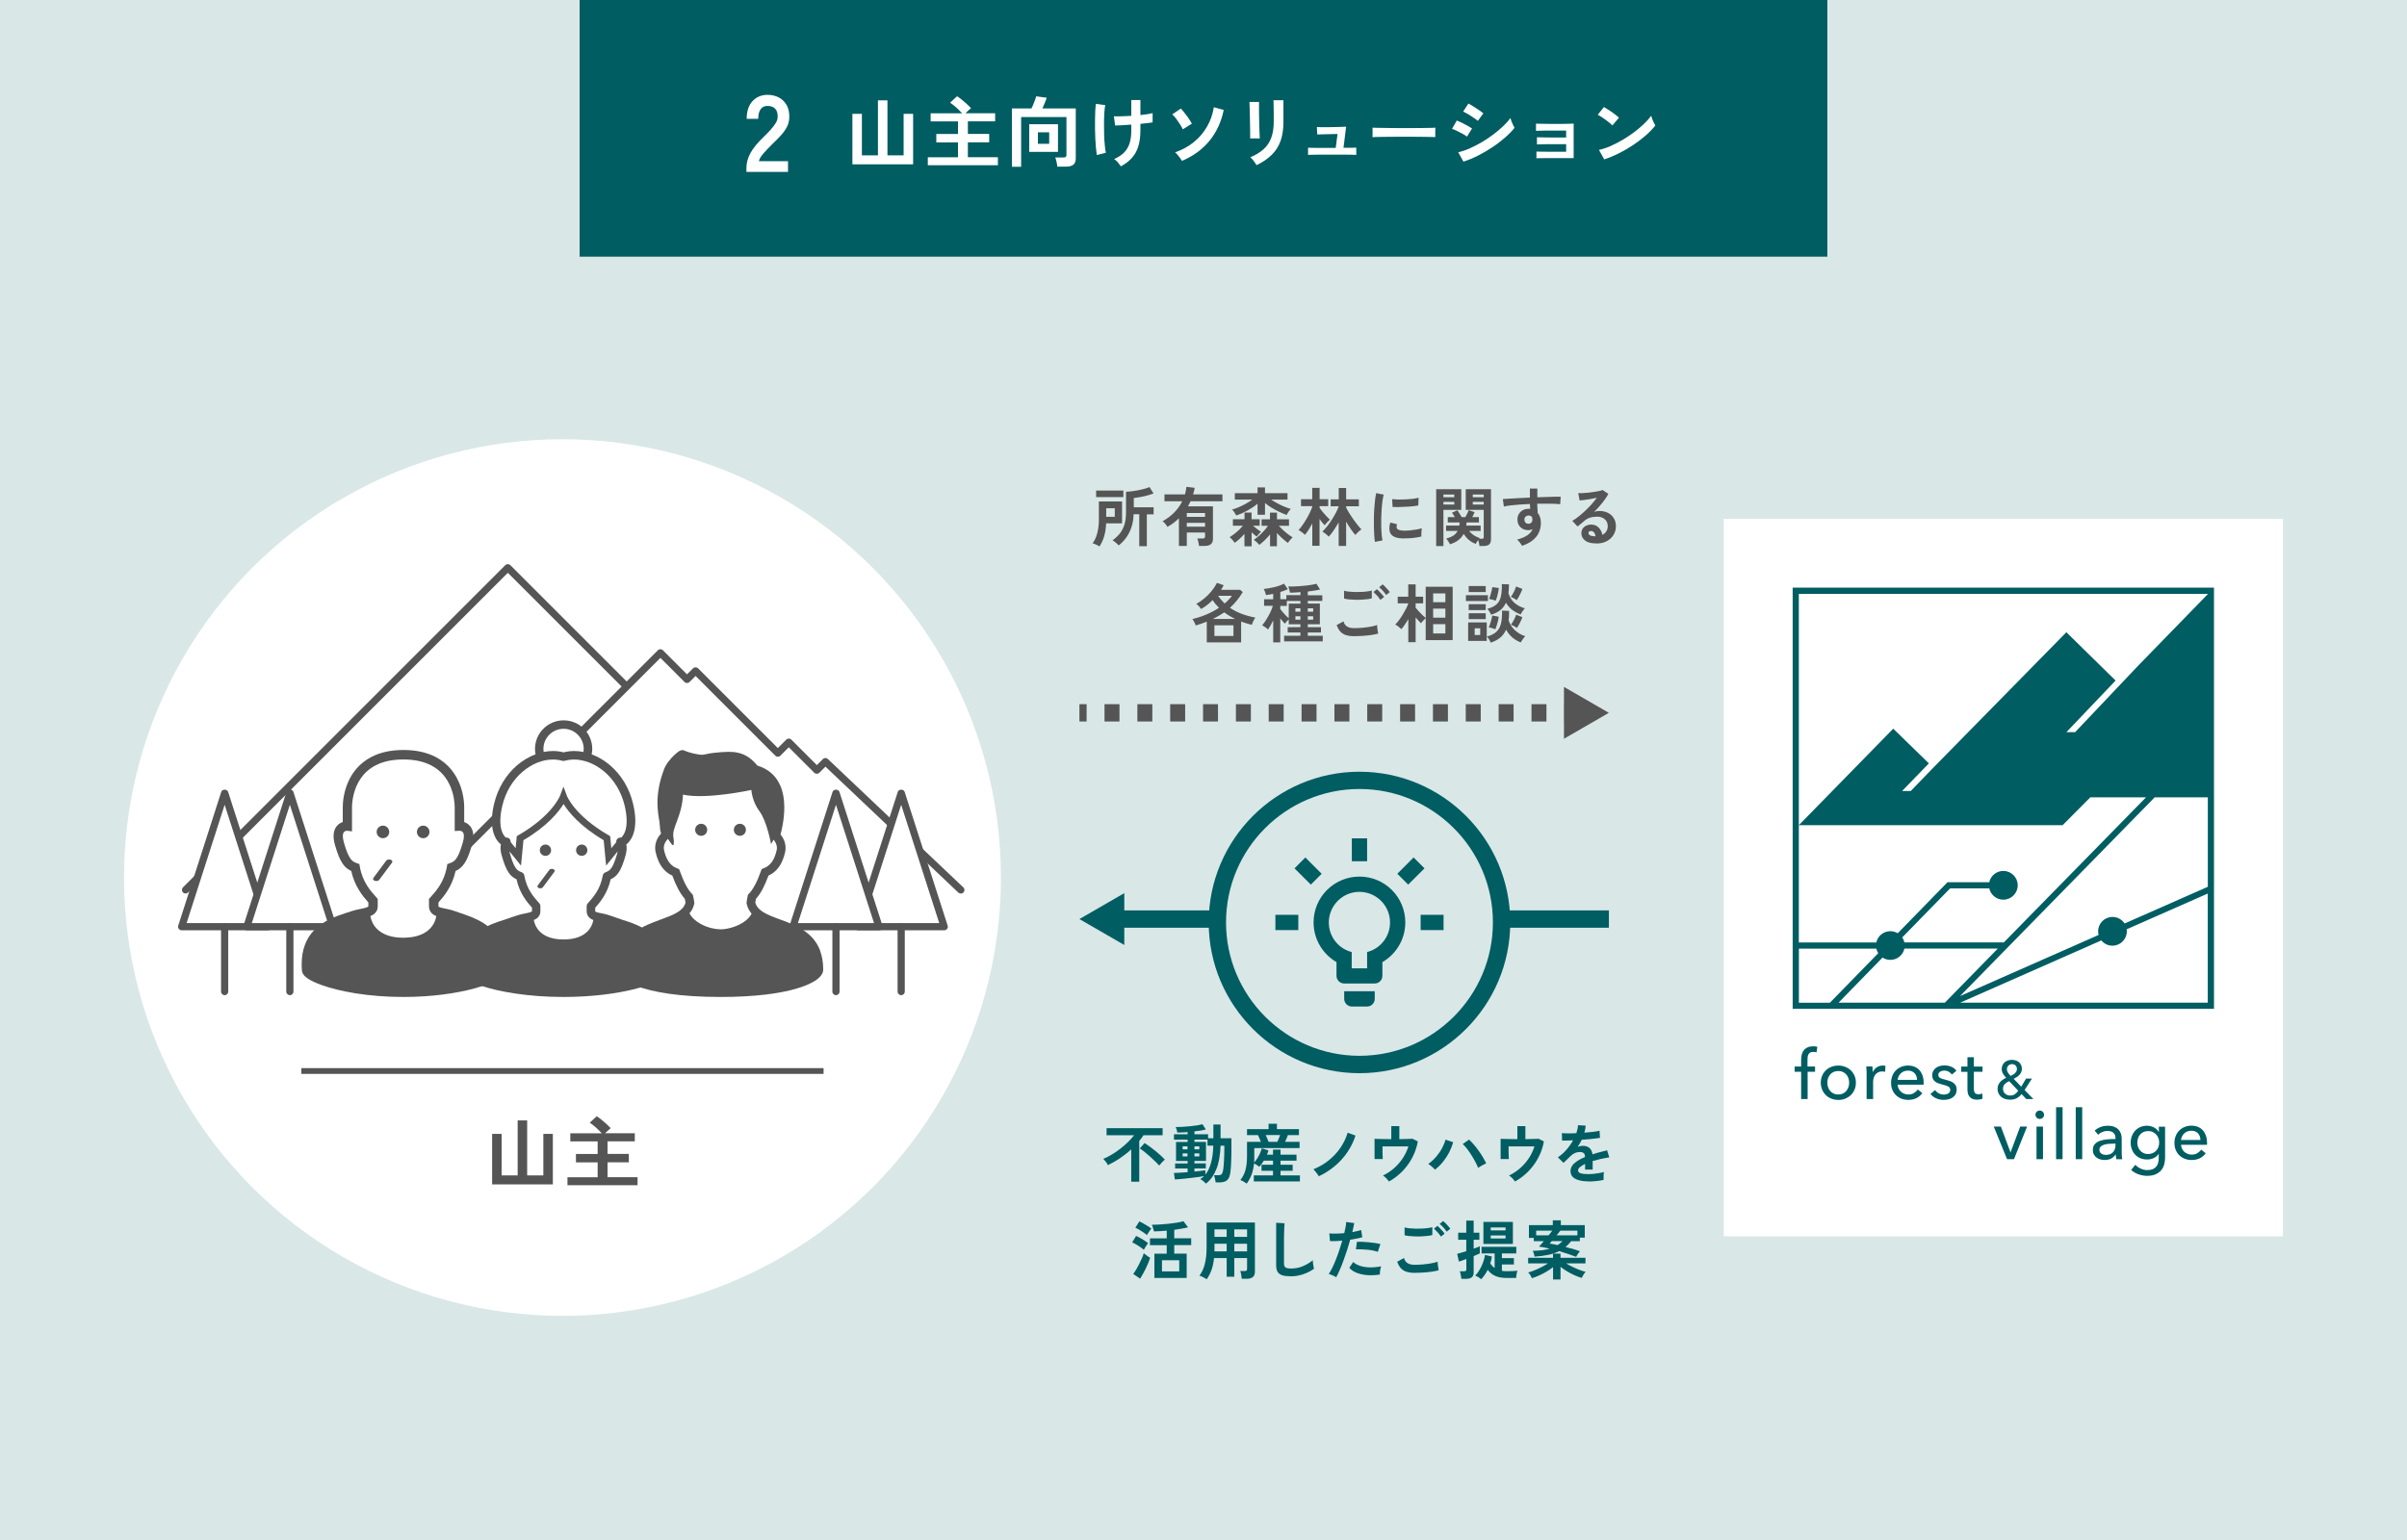 <?xml version="1.0" encoding="UTF-8"?>
<svg xmlns="http://www.w3.org/2000/svg" viewBox="0 0 375 240">
  <defs>
    <style>
      .cls-1 {
        fill: #555;
      }

      .cls-1, .cls-2, .cls-3, .cls-4, .cls-5, .cls-6, .cls-7 {
        stroke-width: 0px;
      }

      .cls-2 {
        fill: #555;
      }

      .cls-3 {
        fill: #005d62;
      }

      .cls-4 {
        fill: #005d62;
      }

      .cls-5 {
        fill: #fff;
      }

      .cls-6 {
        fill: #d9e7e7;
      }

      .cls-7 {
        fill: #d9e7e7;
      }
    </style>
  </defs>
  <g id="bg">
    <rect class="cls-7" width="375" height="240"/>
  </g>
  <g id="layout">
    <circle class="cls-5" cx="87.63" cy="136.76" r="68.31"/>
    <g>
      <g>
        <polyline class="cls-5" points="133.8 136.2 113.48 115.87 111.55 117.8 104 110.24 102.44 111.8 79.12 88.48 28.91 138.69"/>
        <path class="cls-2" d="M28.91,139.25c-.14,0-.29-.05-.4-.17-.22-.22-.22-.58,0-.79l50.21-50.21c.21-.21.58-.21.79,0l22.92,22.92,1.16-1.16c.22-.22.58-.22.79,0l7.16,7.16,1.53-1.53c.22-.22.58-.22.79,0l20.33,20.33c.22.22.22.58,0,.79-.22.22-.58.22-.79,0l-19.93-19.93-1.53,1.53c-.22.22-.58.22-.79,0l-7.16-7.16-1.16,1.16c-.22.22-.58.22-.79,0l-22.92-22.92-49.81,49.81c-.11.11-.25.17-.4.17Z"/>
      </g>
      <g>
        <polyline class="cls-5" points="149.69 138.69 128.59 118.69 127.26 120.02 122.89 115.65 121.18 117.35 108.37 104.54 107.04 105.87 102.89 101.72 66.57 138.04"/>
        <path class="cls-2" d="M149.69,139.25c-.14,0-.28-.05-.39-.15l-20.7-19.62-.95.95c-.21.21-.58.21-.79,0l-3.97-3.97-1.31,1.31c-.22.22-.58.22-.79,0l-12.42-12.42-.94.93c-.22.22-.58.22-.79,0l-3.75-3.75-35.92,35.91c-.22.22-.58.22-.79,0-.22-.22-.22-.58,0-.79l36.31-36.31c.22-.22.58-.22.79,0l3.75,3.75.94-.93c.22-.22.58-.22.79,0l12.42,12.42,1.31-1.31c.11-.11.25-.17.4-.17h0c.15,0,.29.06.4.17l3.97,3.97.94-.94c.21-.22.56-.22.78-.01l21.1,20c.23.21.24.57.02.79-.11.12-.26.18-.41.18Z"/>
      </g>
    </g>
    <g>
      <path class="cls-2" d="M76.67,184.58v-7.87h1.48v6.47h2.5v-8.57h1.48v8.57h2.52v-6.47h1.48v7.87h-9.44Z"/>
      <path class="cls-2" d="M88.41,184.72v-1.25h4.7v-2.32h-3.38v-1.31h3.38v-1.96h-4.26v-1.26h4.9c-.25-.28-.55-.58-.89-.89-.35-.31-.67-.57-.98-.77l1.09-1c.22.14.47.32.73.53s.52.43.77.66c.25.23.48.46.68.67-.11.09-.25.21-.42.36-.17.15-.32.3-.46.43h4.63v1.26h-4.25v1.96h3.32v1.31h-3.32v2.32h4.68v1.25h-10.92Z"/>
    </g>
    <rect class="cls-2" x="46.95" y="166.46" width="81.36" height=".9"/>
    <g>
      <path class="cls-2" d="M171.3,85.16c-.13-.09-.31-.18-.52-.28s-.4-.17-.56-.21c.33-.43.58-.97.74-1.62.16-.65.24-1.32.24-2.03v-2.87h3.61v3.41h-2.48c-.03.77-.14,1.44-.31,2.03-.18.59-.42,1.11-.72,1.56ZM170.77,77.47v-1.02h4.25v1.02h-4.25ZM172.34,80.54h1.34v-1.33h-1.34v1.33ZM177.49,85.1v-4.96h-.88c-.02.77-.14,1.46-.35,2.07-.21.61-.49,1.15-.83,1.61-.34.46-.72.85-1.14,1.18-.06-.07-.15-.16-.26-.26-.11-.1-.23-.21-.36-.31-.13-.1-.24-.18-.34-.23.4-.28.76-.61,1.08-.99.32-.38.56-.83.75-1.38.18-.54.27-1.2.27-1.97v-3.22c.41-.02.83-.06,1.29-.13.45-.07.88-.16,1.3-.26s.78-.22,1.07-.34l.62.99c-.27.11-.59.21-.95.31s-.72.18-1.09.25c-.37.07-.71.12-1.03.16v1.44h3.09v1.1h-1.06v4.96h-1.16Z"/>
      <path class="cls-2" d="M183.67,85.09v-4.32c-.53.53-1.13.98-1.79,1.34-.08-.15-.19-.31-.33-.48-.14-.17-.28-.3-.42-.4.69-.39,1.3-.84,1.81-1.36s.93-1.1,1.25-1.75h-2.77v-1.07h3.19c.05-.19.1-.39.14-.58.04-.19.07-.39.09-.6l1.29.16c-.03.17-.07.34-.11.51-.04.17-.09.34-.14.51h4.57v1.07h-4.97c-.07.13-.13.27-.19.4-.06.13-.13.26-.21.39h3.89v5.1c0,.71-.43,1.07-1.29,1.07h-.88c-.01-.17-.05-.37-.1-.6-.05-.24-.11-.42-.17-.56h.82c.14,0,.24-.02.3-.07.06-.05.09-.14.09-.27v-.59h-2.84v2.09h-1.23ZM184.9,80.55h2.84v-.6h-2.84v.6ZM184.9,82.08h2.84v-.6h-2.84v.6Z"/>
      <path class="cls-2" d="M193.88,85.13v-1.93c-.24.27-.5.53-.76.78s-.53.45-.76.61c-.05-.09-.13-.2-.23-.31-.1-.12-.19-.23-.29-.33-.1-.1-.19-.18-.27-.23.21-.13.44-.29.69-.48s.5-.41.74-.63c.24-.23.45-.46.62-.68h-1.54v-1.01h1.81v-1.04h1.1v1.04h1.27v1.01h-1.06c.19.15.4.32.63.5.23.18.44.32.63.44-.06.05-.13.12-.22.22-.09.1-.18.2-.26.3-.08.1-.15.18-.19.24-.11-.07-.23-.17-.37-.29-.14-.12-.28-.25-.42-.38v2.18h-1.1ZM192.61,80.34c-.07-.13-.17-.29-.29-.48s-.25-.34-.37-.45c.33-.09.68-.21,1.05-.37s.74-.34,1.11-.55c.37-.21.7-.42,1-.63h-2.73v-1h3.54v-.9h1.16v.9h3.51v1h-2.55c.31.21.64.4.99.59s.71.36,1.07.51c.36.15.69.27,1,.35-.11.11-.23.26-.36.45-.13.19-.22.35-.29.49-.37-.13-.76-.29-1.16-.49-.4-.19-.79-.4-1.17-.63s-.73-.48-1.04-.74v1.83h-1.16v-1.72c-.46.39-.99.74-1.58,1.07-.59.32-1.17.58-1.73.77ZM197.87,85.13v-1.84c-.25.3-.52.59-.81.88-.29.28-.58.53-.87.75-.09-.13-.23-.27-.4-.43-.17-.16-.33-.28-.46-.36.24-.15.5-.35.78-.6.28-.25.55-.51.8-.79.26-.28.47-.55.63-.8h-.99v-1.01h1.31v-1.04h1.09v1.04h1.87v1.01h-1.59c.19.21.42.44.67.67s.52.45.78.65.5.36.71.48c-.07.07-.16.15-.26.26-.1.11-.19.22-.28.33s-.15.21-.19.28c-.25-.17-.53-.4-.83-.67-.31-.27-.61-.56-.89-.87v2.06h-1.09Z"/>
      <path class="cls-2" d="M204.45,85.09v-3.5c-.19.34-.38.66-.57.97-.2.31-.39.57-.58.79-.07-.07-.16-.16-.28-.26-.12-.1-.24-.19-.37-.28-.13-.09-.24-.16-.34-.21.19-.19.38-.43.59-.73.21-.3.42-.61.62-.96.2-.34.38-.68.54-1.01.16-.33.29-.63.38-.9v-.12h-1.75v-1.08h1.75v-1.77h1.15v1.77h1.34v1.08h-1.34v.29c.15.2.32.42.51.65.2.24.39.46.59.67.2.21.37.37.51.5-.09.07-.18.15-.29.26-.11.11-.21.21-.3.32-.1.11-.18.21-.24.29-.13-.13-.26-.28-.39-.45-.13-.17-.27-.34-.4-.52v4.17h-1.15ZM208.56,85.09v-3.69c-.25.43-.5.84-.77,1.25-.27.4-.53.73-.78.98-.08-.09-.18-.18-.3-.29-.12-.11-.25-.21-.37-.29-.12-.09-.23-.16-.32-.21.21-.19.45-.45.7-.76s.5-.66.73-1.03c.24-.37.46-.74.66-1.11.2-.37.35-.72.46-1.04h-1.26v-1.08h1.26v-1.77h1.15v1.77h1.98v1.08h-1.98v.19c.14.29.31.6.51.92.2.32.41.64.63.95.22.31.44.6.66.87.21.27.41.49.58.67-.09.06-.2.15-.33.25-.12.11-.24.22-.35.33-.11.11-.2.21-.25.3-.21-.23-.44-.53-.7-.9s-.51-.77-.75-1.19v3.79h-1.15Z"/>
      <path class="cls-2" d="M214.21,84.44c-.05-.27-.08-.61-.11-1-.03-.4-.04-.83-.05-1.3,0-.47,0-.96,0-1.46s.03-.99.06-1.46c.03-.48.07-.92.12-1.33.05-.41.11-.75.18-1.04l1.17.24c-.07.24-.14.55-.19.94-.05.38-.1.8-.13,1.26s-.05.92-.07,1.41c0,.48,0,.95,0,1.4.01.45.04.86.07,1.23.03.37.08.66.13.89l-1.18.23ZM218.46,83.9c-1.15-.03-1.81-.41-1.96-1.13-.04-.18-.05-.38-.04-.6s.06-.46.15-.73l1.05.26c-.05.13-.07.24-.08.34,0,.1,0,.19.04.27.09.24.44.37,1.06.39.3,0,.62,0,.96-.04.34-.03.68-.08,1.01-.13.33-.06.62-.13.86-.2-.01.09-.03.22-.04.38s-.03.32-.03.49c0,.16,0,.3,0,.41-.31.08-.65.14-1.01.19-.36.05-.71.08-1.05.09-.34.02-.65.02-.92.02ZM216.96,79.02l-.07-1.23c.25.03.56.05.93.06.37,0,.75,0,1.14-.02s.78-.05,1.14-.09.67-.1.91-.17l-.05,1.21c-.27.05-.58.09-.93.12-.35.04-.72.07-1.1.08-.38.02-.74.03-1.08.04-.34,0-.64,0-.89-.01Z"/>
      <path class="cls-2" d="M223.75,85.1v-8.86h3.91v3.22h-2.78v5.64h-1.13ZM224.88,77.49h1.69v-.42h-1.69v.42ZM224.88,78.63h1.69v-.42h-1.69v.42ZM230.49,85.09c0-.13-.03-.29-.07-.47-.04-.18-.08-.34-.12-.47-.17.22-.29.42-.38.61-.41-.14-.77-.35-1.09-.63-.32-.28-.59-.59-.79-.93-.21.38-.49.71-.84.98-.35.27-.79.49-1.3.64-.05-.12-.14-.27-.26-.46s-.23-.33-.32-.44c.46-.11.83-.27,1.12-.46.29-.19.5-.43.65-.72h-1.8v-.83h2.06c.01-.07.02-.15.03-.23,0-.08.01-.17.02-.26h-1.84v-.83h1.1c-.07-.13-.15-.25-.23-.37s-.16-.22-.23-.31l.86-.39c.1.13.21.31.34.52.13.21.24.4.32.55h.58c.09-.15.19-.34.29-.55.1-.21.18-.39.22-.53l.93.3c-.05.13-.1.26-.17.39-.07.14-.13.27-.2.39h1.04v.83h-1.92c0,.09,0,.17-.02.25,0,.08-.02.16-.03.24h2.24v.83h-1.8c.19.24.42.46.69.65.27.19.59.34.96.46-.01.01-.03.03-.04.05-.02.02-.03.04-.04.06h.4c.13,0,.22-.02.25-.05s.06-.12.06-.24v-4.21h-2.8v-3.22h3.93v7.83c0,.35-.09.6-.28.77-.18.17-.48.25-.89.25h-.63ZM229.45,77.49h1.71v-.42h-1.71v.42ZM229.45,78.63h1.71v-.42h-1.71v.42Z"/>
      <path class="cls-2" d="M237.13,85.06c-.08-.13-.19-.29-.32-.48-.13-.19-.29-.35-.46-.48.71-.2,1.25-.43,1.63-.7.38-.26.64-.58.79-.94-.21.11-.43.16-.64.16-.51,0-.92-.14-1.22-.43-.31-.29-.48-.67-.5-1.16-.01-.33.05-.63.2-.89.15-.26.35-.47.62-.62s.57-.23.91-.23c.05,0,.1,0,.14,0,.04,0,.08,0,.13.02-.01-.12-.03-.24-.04-.37-.01-.13-.02-.26-.02-.4-.54.02-1.07.05-1.58.09-.51.04-.98.08-1.41.13-.43.05-.78.11-1.06.18l-.17-1.16c.24-.02.58-.04,1.01-.07s.93-.05,1.49-.08c.56-.03,1.13-.05,1.72-.08v-1.41h1.16v1.36c.52-.02,1.02-.04,1.49-.05s.9-.03,1.27-.04c.37,0,.67-.01.88,0l-.08,1.17c-.39-.05-.9-.08-1.54-.08s-1.31,0-2.03,0c0,.24,0,.48.03.73.02.25.03.48.04.71.33.39.49.9.49,1.54,0,.89-.26,1.63-.77,2.23-.51.6-1.24,1.05-2.17,1.35ZM238.14,81.63c.19-.01.33-.08.44-.19s.16-.26.16-.44c0-.06,0-.12-.02-.2,0-.07-.02-.14-.04-.22-.14-.16-.32-.24-.53-.24-.19,0-.34.06-.47.18-.13.12-.19.27-.18.46,0,.19.06.35.17.47.12.12.27.18.46.17Z"/>
      <path class="cls-2" d="M248.71,84.69c-.8,0-1.39-.15-1.77-.46-.38-.3-.57-.67-.57-1.12,0-.29.07-.53.21-.73.14-.2.32-.35.55-.46.23-.11.47-.17.73-.17.49,0,.89.15,1.2.46.3.31.5.69.58,1.14.25-.11.45-.29.6-.52.16-.23.24-.51.24-.84,0-.28-.07-.53-.2-.75-.13-.22-.32-.39-.56-.52-.24-.13-.53-.2-.85-.2-.45,0-.83.05-1.17.16s-.63.28-.89.51c-.12.11-.28.24-.48.41-.2.17-.38.32-.55.45l-.82-.88c.3-.17.62-.39.96-.66.34-.27.68-.56,1.03-.89.35-.33.68-.67.99-1.01.31-.35.59-.7.84-1.04-.29.07-.6.13-.93.19-.34.06-.66.11-.97.15-.31.04-.57.07-.78.08l-.22-1.14c.18.01.41.01.68,0,.27-.02.56-.04.88-.07.31-.03.62-.07.91-.12.3-.05.56-.09.8-.14.24-.05.41-.1.52-.16l.9.6c-.23.45-.54.92-.94,1.41-.4.49-.82.96-1.27,1.42.11-.05.24-.09.38-.12s.28-.04.41-.04c.53,0,.98.1,1.37.3s.69.48.9.83c.22.36.33.77.33,1.25,0,.5-.12.95-.38,1.36-.25.41-.6.73-1.05.97s-.99.36-1.6.36ZM248.58,83.59c-.03-.25-.11-.46-.23-.61-.12-.15-.29-.23-.49-.23-.11,0-.2.03-.27.08-.07.05-.11.13-.11.24,0,.14.08.26.22.35.15.09.4.15.75.16.02,0,.04,0,.06,0h.06Z"/>
      <path class="cls-2" d="M188.01,100.1v-3.22c-.27.11-.54.21-.83.31-.29.1-.58.2-.89.29-.05-.16-.13-.34-.23-.54-.1-.2-.2-.36-.29-.47.76-.17,1.49-.41,2.2-.71.71-.3,1.35-.65,1.94-1.04-.38-.37-.71-.77-.98-1.2-.55.55-1.15,1.02-1.8,1.39-.07-.11-.18-.25-.33-.42s-.3-.29-.43-.37c.69-.39,1.32-.87,1.89-1.45.57-.58,1.01-1.19,1.33-1.83l1.05.36c-.06.12-.12.24-.19.36-.07.12-.14.24-.21.36h2.96l.42.35c-.58.96-1.25,1.78-2,2.45.53.37,1.13.68,1.79.93s1.38.45,2.17.6c-.07.08-.14.19-.21.33s-.14.28-.2.42c-.06.14-.11.27-.15.38-.29-.07-.57-.15-.85-.24-.28-.08-.55-.17-.81-.27v3.24h-5.35ZM188.96,96.46h3.48c-.31-.15-.6-.31-.89-.48-.29-.17-.56-.36-.82-.55-.27.19-.56.37-.86.54-.3.17-.6.34-.92.49ZM189.2,99.11h2.97v-1.66h-2.97v1.66ZM190.79,94.05c.23-.19.44-.39.63-.59s.37-.4.52-.61h-2.17c.15.22.31.43.48.63.17.2.35.39.54.57Z"/>
      <path class="cls-2" d="M198.36,100.11v-3.42c-.14.29-.28.55-.42.8-.14.25-.27.45-.38.61-.07-.07-.17-.15-.28-.24-.12-.08-.23-.16-.35-.24-.12-.08-.21-.13-.29-.17.14-.16.29-.36.46-.6.16-.24.32-.5.48-.79.16-.28.3-.57.43-.85.13-.28.23-.55.29-.8h-1.36v-1.02h1.42v-.84c-.2.04-.4.08-.58.11-.19.03-.37.06-.54.08-.03-.13-.08-.3-.15-.49s-.14-.35-.21-.46c.24-.02.5-.06.79-.11s.58-.11.88-.18.57-.16.83-.25.47-.19.66-.29l.6.86c-.34.16-.73.31-1.17.44v1.12h.94v-.63h2.2v-.47c-.3.03-.59.05-.87.06-.28.01-.53.02-.76.03-.03-.15-.07-.33-.12-.52-.05-.19-.11-.34-.16-.45.22,0,.48,0,.79,0,.31-.01.63-.03.97-.05.34-.02.68-.05,1.02-.09.34-.04.65-.08.93-.13.28-.05.51-.1.69-.15l.56.89c-.25.07-.55.12-.88.17-.33.05-.68.1-1.03.15v.58h2.26v.88h-2.26v.41h1.88v3.23h-1.88v.45h2.05v.83h-2.05v.51h2.33v.87h-6.02v-.87h2.54v-.51h-1.98v-.83h1.98v-.45h-1.82v-.76c-.1.09-.21.2-.33.33s-.21.24-.27.33c-.11-.09-.22-.21-.34-.36s-.25-.3-.38-.46v3.74h-1.1ZM200.78,96.35v-2.28h1.82v-.41h-2.12v.77h-1.02v.48c.09.13.21.28.36.46s.32.36.49.54.33.32.47.44ZM201.82,95.33h.78v-.53h-.78v.53ZM201.82,96.57h.78v-.53h-.78v.53ZM203.75,95.33h.84v-.53h-.84v.53ZM203.75,96.57h.84v-.53h-.84v.53Z"/>
      <path class="cls-2" d="M210.96,99.15c-.45,0-.84-.05-1.19-.15-.35-.1-.65-.27-.9-.52s-.46-.61-.62-1.07l1.06-.58c.09.35.26.61.53.79.27.18.64.27,1.12.27.43,0,.87-.02,1.32-.06s.88-.1,1.28-.17c.4-.07.73-.16.99-.25,0,.11,0,.25.02.42.02.17.04.34.07.51.03.17.06.3.08.39-.27.09-.61.16-1.02.22-.41.06-.86.11-1.33.14-.48.03-.95.05-1.42.05ZM209.4,93.27v-1.21c.18.06.42.11.71.14s.6.05.94.06c.34,0,.68,0,1.02-.01s.65-.04.94-.08c.29-.04.52-.08.71-.14v1.22c-.17.05-.39.1-.68.13-.29.03-.6.06-.94.08-.34.02-.68.02-1.03.01s-.67-.03-.96-.06c-.29-.03-.53-.08-.71-.13ZM215.06,93.49c-.13-.21-.3-.43-.51-.66-.21-.23-.4-.42-.57-.57l.54-.44c.1.08.22.2.36.35s.29.31.43.46c.14.16.25.29.32.41l-.57.45ZM215.95,92.73c-.13-.21-.3-.43-.51-.66-.21-.23-.41-.42-.58-.55l.55-.45c.1.08.22.19.37.34.14.15.29.3.42.46.14.16.25.29.32.41l-.57.45Z"/>
      <path class="cls-2" d="M219.41,100.08v-3.6c-.18.31-.36.6-.55.87s-.36.51-.53.7c-.12-.12-.27-.25-.46-.4-.18-.15-.35-.25-.5-.32.18-.17.37-.38.56-.64.2-.26.39-.55.58-.86.19-.31.36-.62.52-.92.16-.3.28-.58.37-.83v-.05h-1.64v-1.04h1.64v-1.92h1.15v1.92h1.17v1.04h-1.17v.68c.14.17.31.37.5.58s.39.41.58.59c.2.19.36.33.49.43v-4.87h4.2v8.32h-4.2v-3.44c-.07.06-.16.14-.25.25s-.19.21-.28.31-.16.19-.21.25c-.11-.11-.23-.24-.38-.4-.15-.16-.3-.33-.45-.51v3.86h-1.15ZM223.28,93.85h1.9v-1.37h-1.9v1.37ZM223.28,96.26h1.9v-1.41h-1.9v1.41ZM223.28,98.72h1.9v-1.45h-1.9v1.45Z"/>
      <path class="cls-2" d="M228.38,93.67v-.91h3.43v.91h-3.43ZM228.73,99.88v-2.88h2.9v2.88h-2.9ZM228.82,92.27v-.94h2.65v.94h-2.65ZM228.82,95.08v-.92h2.65v.92h-2.65ZM228.82,96.49v-.92h2.65v.92h-2.65ZM229.75,98.96h.86v-1.04h-.86v1.04ZM232.25,100.15c-.05-.14-.14-.3-.25-.49s-.23-.34-.35-.46c.65-.17,1.14-.42,1.49-.75s.58-.75.71-1.29c.13-.54.18-1.21.16-2l1.1.05c0,.26,0,.51-.01.75-.01.24-.03.47-.07.68.18.59.5,1.11.95,1.54.45.43,1,.76,1.65.97-.11.11-.24.26-.38.46-.14.2-.25.37-.32.51-1.02-.4-1.78-1.06-2.29-1.99-.21.49-.51.9-.9,1.23s-.88.59-1.49.79ZM232.3,95.78c-.06-.14-.14-.3-.25-.47-.1-.17-.21-.32-.33-.44.64-.15,1.12-.39,1.46-.71s.55-.74.66-1.25c.11-.52.16-1.15.14-1.88l1.11.04c0,.25,0,.49-.02.72-.01.23-.03.45-.06.66.35,1.17,1.2,1.96,2.55,2.35-.11.12-.23.27-.36.46s-.22.35-.29.5c-.51-.19-.95-.44-1.33-.73-.38-.29-.69-.66-.96-1.1-.21.47-.5.85-.87,1.15-.37.3-.86.54-1.45.72ZM232.96,98.07c-.15-.06-.32-.12-.52-.19-.2-.06-.38-.1-.51-.12.09-.16.17-.35.24-.58.08-.23.14-.45.2-.68s.1-.42.12-.57l1,.18c-.01.17-.05.37-.1.62-.06.24-.12.48-.2.72s-.15.45-.23.62ZM233.03,93.62c-.15-.06-.32-.12-.53-.17-.21-.06-.38-.09-.52-.11.08-.16.16-.35.22-.58.07-.23.13-.46.19-.68.05-.23.09-.42.11-.58l1.01.14c-.01.17-.04.37-.09.62-.05.25-.11.49-.18.74-.07.24-.14.45-.21.62ZM236.31,93.54c-.11-.09-.26-.18-.45-.29s-.35-.18-.48-.23c.11-.14.22-.31.33-.5.11-.19.2-.38.29-.58.09-.2.16-.38.21-.54l.97.38c-.05.17-.13.36-.23.57-.1.21-.2.42-.31.63s-.22.39-.33.55ZM236.33,97.87c-.11-.09-.26-.18-.45-.29-.19-.11-.35-.19-.48-.24.17-.21.32-.46.47-.75.15-.29.26-.56.34-.79l.97.38c-.09.25-.21.54-.37.86s-.32.59-.49.83Z"/>
    </g>
    <g>
      <path class="cls-4" d="M176.24,184.16v-5.04c-.55.51-1.13.96-1.75,1.38s-1.25.77-1.88,1.08c-.08-.17-.19-.35-.33-.53-.14-.18-.27-.33-.39-.45.44-.18.88-.4,1.33-.67.45-.27.89-.57,1.31-.9.42-.33.82-.67,1.19-1.03s.69-.71.97-1.08h-4.29v-1.1h8.73v1.1h-2.98c-.1.15-.21.3-.31.45-.11.15-.23.29-.35.44v6.35h-1.26ZM180.62,181.65c-.16-.17-.37-.38-.62-.63-.25-.25-.52-.5-.81-.76-.29-.26-.58-.51-.87-.74s-.54-.41-.75-.54l.76-.84c.27.17.55.37.84.58.3.22.59.44.88.68.29.24.55.47.8.69.25.23.46.44.63.63-.07.06-.17.14-.28.25-.11.11-.22.22-.32.34-.1.12-.19.23-.27.33Z"/>
      <path class="cls-4" d="M187.87,184.46c-.09-.11-.22-.24-.4-.39-.18-.15-.34-.25-.48-.32.11-.07.22-.14.32-.21.1-.08.19-.16.28-.25-.23.04-.5.08-.82.13-.32.05-.66.09-1.02.13s-.71.08-1.06.12c-.35.04-.66.07-.95.09-.29.02-.52.04-.7.05l-.15-1.01c.22,0,.52-.02.91-.04s.79-.05,1.23-.08v-.58h-1.95v-.78h1.95v-.39h-1.81v-2.96h1.81v-.36h-2.13v-.84h2.13v-.34c-.3.02-.59.04-.87.05-.28.01-.52.02-.74.02-.01-.11-.05-.26-.1-.44-.05-.18-.11-.32-.16-.42.26,0,.58,0,.96-.02.38-.02.78-.05,1.19-.09.41-.04.8-.09,1.16-.14.36-.06.65-.12.87-.19l.52.82c-.2.06-.46.12-.77.17-.31.05-.64.09-1,.13v.45h2.13v.62h.82v-2.14h1.12v2.14h1.69v.31c0,.15,0,.32,0,.5,0,.18,0,.34,0,.48,0,.79,0,1.49-.03,2.12-.02.63-.05,1.14-.09,1.54-.04.51-.13.9-.26,1.18-.13.28-.32.47-.56.58s-.54.17-.91.17h-.6c-.03-.19-.07-.4-.12-.62-.05-.22-.1-.39-.13-.5h.64c.17,0,.3-.02.4-.06.1-.04.18-.13.24-.27.06-.14.12-.36.16-.65.04-.33.08-.79.11-1.37.03-.58.05-1.21.05-1.88v-.37h-.59c-.05,1.45-.26,2.66-.65,3.64s-.93,1.74-1.64,2.28ZM184.25,179.12h.76v-.47h-.76v.47ZM184.25,180.22h.76v-.47h-.76v.47ZM187.79,183.05c.38-.46.67-1.07.88-1.82.21-.75.33-1.65.36-2.69h-.91v-.94h-2.03v.36h1.8v2.96h-1.8v.39h1.77v.78h-1.77v.49c.37-.03.71-.07,1.02-.11.31-.04.53-.07.68-.09v.67ZM186.09,179.12h.76v-.47h-.76v.47ZM186.09,180.22h.76v-.47h-.76v.47Z"/>
      <path class="cls-4" d="M194.23,184.45c-.15-.1-.3-.2-.47-.3-.17-.1-.34-.18-.52-.25.36-.43.62-.94.79-1.53.16-.59.25-1.32.25-2.18v-2.24h2.16c-.07-.17-.14-.36-.22-.54-.08-.19-.16-.36-.23-.51h-1.71v-.93h3.36v-.84h1.3v.84h3.43v.93h-1.72c-.05.15-.12.32-.2.51s-.16.37-.25.54h2.27v.97h-7.06v1.27c0,.17,0,.33,0,.5,0,.16-.02.32-.03.48.19-.19.36-.42.52-.67.16-.25.29-.52.41-.79.12-.27.21-.52.27-.75l1.04.32c-.03.11-.06.22-.1.33-.04.11-.09.23-.14.34h.95v-.79h1.17v.79h2.49v.93h-2.49v.64h1.89v.94h-1.89v.72h3.02v.94h-7.18v-.94h2.99v-.72h-1.79v-.94h1.79v-.64h-1.43c-.11.17-.22.34-.33.5-.11.16-.24.32-.37.46-.11-.09-.24-.18-.39-.28-.15-.1-.3-.18-.43-.25-.07.61-.19,1.17-.37,1.68s-.43.99-.76,1.45ZM197.63,177.95h1.37c.07-.15.15-.33.23-.52.08-.19.15-.37.21-.54h-2.25c.08.17.16.35.24.54.08.19.14.36.21.52Z"/>
      <path class="cls-4" d="M205.47,183.32c-.05-.1-.13-.22-.23-.36s-.21-.27-.32-.41c-.11-.13-.21-.24-.3-.32.9-.37,1.71-.84,2.42-1.42.71-.58,1.32-1.23,1.81-1.96.49-.73.86-1.5,1.11-2.32l1.22.44c-.29.93-.72,1.79-1.27,2.6s-1.21,1.53-1.96,2.16c-.75.63-1.58,1.15-2.48,1.58Z"/>
      <path class="cls-4" d="M216.4,184.14c-.1-.15-.24-.32-.42-.51s-.35-.34-.52-.43c.61-.29,1.17-.66,1.69-1.11s.98-.97,1.37-1.55c.39-.58.69-1.21.9-1.88h-4.03c0,.23,0,.48,0,.75,0,.27,0,.52.02.74,0,.22.02.38.02.48h-1.28v-3.15c.25.01.62.02,1.09.03.48.01.98.02,1.52.02v-2.03h1.25v2.03c.45,0,.86-.02,1.23-.03.37,0,.63-.02.8-.04l.85.42c-.12.69-.32,1.34-.6,1.98-.28.63-.62,1.21-1.02,1.75-.4.54-.85,1.02-1.34,1.44-.49.43-1.01.79-1.55,1.08Z"/>
      <path class="cls-4" d="M223.56,182.28c-.12-.14-.28-.3-.48-.47-.2-.17-.38-.31-.56-.42.44-.31.84-.67,1.21-1.1.37-.43.68-.87.93-1.34.25-.47.43-.91.54-1.34l1.2.4c-.15.53-.36,1.05-.62,1.57-.27.52-.59,1.01-.96,1.47-.37.46-.79.87-1.25,1.23ZM230.28,181.99c-.11-.29-.26-.61-.45-.96-.18-.35-.39-.7-.61-1.05-.22-.35-.45-.67-.68-.97-.23-.3-.45-.54-.65-.72l.98-.69c.23.21.48.47.73.76.25.29.5.61.74.94s.47.67.67,1.01c.2.34.38.67.53.99-.17.07-.37.17-.6.3-.24.13-.45.26-.65.39Z"/>
      <path class="cls-4" d="M236.04,184.14c-.1-.15-.24-.32-.42-.51s-.35-.34-.52-.43c.61-.29,1.17-.66,1.69-1.11s.98-.97,1.37-1.55c.39-.58.69-1.21.9-1.88h-4.03c0,.23,0,.48,0,.75,0,.27,0,.52.02.74,0,.22.02.38.02.48h-1.28v-3.15c.25.01.62.02,1.09.03.48.01.98.02,1.52.02v-2.03h1.25v2.03c.45,0,.86-.02,1.23-.03.37,0,.63-.02.8-.04l.85.42c-.12.69-.32,1.34-.6,1.98-.28.63-.62,1.21-1.02,1.75-.4.54-.85,1.02-1.34,1.44-.49.43-1.01.79-1.55,1.08Z"/>
      <path class="cls-4" d="M247.58,184.12c-.55,0-1.04-.05-1.48-.16-.44-.11-.79-.28-1.04-.51-.25-.24-.38-.55-.38-.94,0-.32.1-.61.29-.88s.46-.5.8-.72.73-.42,1.16-.59v-.08c0-.23-.06-.41-.18-.52-.12-.11-.26-.17-.44-.18-.31-.02-.6.02-.88.13-.28.11-.56.3-.83.58-.08.08-.18.18-.31.3-.13.12-.25.25-.38.37s-.24.22-.33.3l-.87-.86c.47-.31.91-.69,1.32-1.16s.76-.96,1.05-1.49c-.37.01-.71.02-1.02.04-.31,0-.54.01-.69,0l-.04-1.15c.23.02.54.03.95.03s.84,0,1.31-.03c.15-.44.24-.85.26-1.24l1.19.06c-.02.35-.09.72-.2,1.1.49-.04.95-.08,1.38-.13.42-.05.75-.11.98-.17l.07,1.11c-.19.03-.43.07-.73.1-.3.04-.63.07-1,.11-.36.03-.73.06-1.12.09-.09.19-.18.38-.29.56-.11.19-.22.37-.34.54.27-.11.54-.16.81-.16.39,0,.73.1,1,.31.27.21.44.55.5,1.02.37-.13.76-.24,1.15-.34s.77-.2,1.13-.29l.34,1.1c-.47.07-.92.15-1.36.25-.44.1-.85.21-1.23.32v1.33h-1.18v-.88c-.33.16-.6.33-.8.5-.2.17-.3.33-.3.49,0,.23.14.38.41.47s.69.13,1.25.13c.23,0,.48-.01.77-.04.28-.03.57-.07.85-.12.28-.05.53-.1.75-.17-.01.09-.03.21-.04.38,0,.16-.01.33-.01.49s0,.28,0,.36c-.33.08-.69.14-1.1.18-.41.04-.79.07-1.14.07Z"/>
      <path class="cls-4" d="M178.21,194.77c-.12-.11-.29-.24-.51-.39-.22-.15-.45-.3-.69-.44-.24-.14-.44-.25-.62-.32l.61-1.01c.2.09.42.2.65.33.23.13.45.26.67.4.22.14.4.27.55.39-.05.07-.13.17-.22.31-.09.14-.18.27-.27.42-.08.14-.14.25-.18.32ZM177.62,199.27l-1.07-.73c.15-.2.31-.44.47-.71s.32-.56.47-.87c.15-.3.29-.6.42-.88.12-.29.22-.54.28-.77.13.11.29.23.5.38.2.15.37.26.5.33-.07.23-.17.5-.29.79-.12.29-.26.59-.4.89-.15.3-.3.59-.45.86-.15.27-.29.51-.42.71ZM178.68,192.48c-.11-.11-.28-.24-.5-.39s-.45-.3-.68-.44c-.24-.14-.44-.24-.62-.31l.62-.99c.18.07.39.18.63.32s.48.28.71.42.4.27.53.38c-.05.06-.13.16-.22.29-.09.13-.18.27-.27.41s-.16.24-.2.31ZM179.85,199.17v-3.79h1.92v-1.33h-2.61v-1.06h2.61v-1.2c-.37.03-.72.06-1.07.08-.35.02-.65.04-.91.04-.04-.15-.09-.32-.15-.53-.06-.21-.12-.38-.19-.51.37,0,.78-.01,1.23-.04s.9-.06,1.35-.11c.45-.05.88-.11,1.29-.17.41-.07.76-.14,1.06-.23l.71.95c-.25.07-.56.13-.94.2-.38.07-.78.13-1.21.19v1.32h2.64v1.06h-2.64v1.33h1.94v3.79h-5.04ZM181.03,198.14h2.69v-1.74h-2.69v1.74Z"/>
      <path class="cls-4" d="M188.01,199.36c-.17-.11-.36-.21-.57-.32-.21-.11-.4-.19-.57-.24.37-.49.65-1.09.83-1.79s.28-1.54.28-2.53v-3.96h7.53v7.7c0,.71-.43,1.07-1.29,1.07h-.76c0-.11-.02-.25-.05-.4s-.05-.3-.08-.45c-.03-.15-.07-.27-.11-.36h.7c.14,0,.24-.02.29-.07.05-.04.08-.13.08-.27v-1.68h-1.99v2.91h-1.19v-2.91h-1.97c-.07.67-.19,1.27-.37,1.79-.18.53-.43,1.03-.76,1.5ZM189.2,195.02h1.91v-1.19h-1.9v.92c0,.09,0,.18,0,.27ZM189.21,192.76h1.9v-1.17h-1.9v1.17ZM192.3,192.76h1.99v-1.17h-1.99v1.17ZM192.3,195.02h1.99v-1.19h-1.99v1.19Z"/>
      <path class="cls-4" d="M201.05,198.9c-.53,0-.96-.05-1.29-.16-.33-.11-.57-.29-.72-.54-.15-.25-.22-.6-.22-1.03v-6.61l1.31.08c-.01.11-.03.3-.04.57-.01.27-.02.55-.03.86,0,.25-.01.52-.02.81,0,.29,0,.62,0,.97v3.08c0,.29.08.49.25.6.16.11.45.16.86.16.65,0,1.27-.12,1.85-.37.58-.25,1.09-.55,1.52-.92,0,.13.02.28.04.46.02.18.05.34.08.5.03.16.05.28.07.37-.48.35-1.04.63-1.67.85-.64.22-1.29.33-1.97.33Z"/>
      <path class="cls-4" d="M208.19,199.05c-.15-.09-.34-.19-.57-.29s-.44-.17-.61-.21c.17-.25.35-.56.54-.94.19-.38.37-.81.56-1.28s.37-.96.54-1.47c.17-.51.33-1.01.47-1.51-.38.03-.74.06-1.07.07-.34.01-.62.01-.84,0l-.11-1.2c.27.03.62.04,1.04.03.42,0,.85-.03,1.29-.07.09-.35.15-.67.21-.96.05-.29.08-.55.09-.78l1.25.17c-.03.19-.07.41-.12.64-.05.24-.11.49-.18.77.27-.05.53-.1.77-.16s.44-.12.61-.17l.18,1.12c-.21.07-.47.13-.8.2-.33.07-.69.13-1.08.19-.15.53-.31,1.07-.49,1.62-.18.56-.37,1.1-.56,1.62s-.38,1.01-.58,1.46c-.19.44-.37.82-.54,1.13ZM214.97,198.63c-.72.11-1.4.14-2.04.08-.64-.06-1.19-.19-1.66-.39-.47-.2-.82-.45-1.05-.75l.61-.9c.23.24.56.43.99.58.42.15.92.24,1.49.26.57.02,1.19-.03,1.87-.16-.07.17-.12.38-.16.63-.04.25-.05.47-.04.64ZM214.67,195.09c-.22-.07-.47-.14-.76-.2-.29-.06-.59-.1-.9-.13-.32-.03-.63-.05-.93-.06-.3-.01-.58,0-.83,0l.15-1.17c.24-.01.52-.01.84,0s.66.04,1.01.07c.35.03.68.08,1,.12.32.05.59.1.81.16l-.4,1.2Z"/>
      <path class="cls-4" d="M220.39,198.37c-.45,0-.84-.05-1.19-.15-.35-.1-.65-.27-.9-.52s-.46-.61-.62-1.07l1.06-.58c.09.35.26.61.53.79.27.18.64.27,1.12.27.43,0,.87-.02,1.32-.06s.88-.1,1.28-.17c.4-.07.73-.16.99-.25,0,.11,0,.25.02.42.02.17.04.34.07.51.03.17.06.3.08.39-.27.09-.61.16-1.02.22-.41.06-.86.11-1.33.14-.48.03-.95.05-1.42.05ZM218.83,192.49v-1.21c.18.06.42.11.71.14s.6.05.94.06c.34,0,.68,0,1.02-.01s.65-.04.94-.08c.29-.04.52-.08.71-.14v1.22c-.17.05-.39.1-.68.13-.29.03-.6.06-.94.08-.34.02-.68.02-1.03.01s-.67-.03-.96-.06c-.29-.03-.53-.08-.71-.13ZM224.49,192.71c-.13-.21-.3-.43-.51-.66-.21-.23-.4-.42-.57-.57l.54-.44c.1.08.22.2.36.35s.29.31.43.46c.14.16.25.29.32.41l-.57.45ZM225.38,191.95c-.13-.21-.3-.43-.51-.66-.21-.23-.41-.42-.58-.55l.55-.45c.1.08.22.19.37.34.14.15.29.3.42.46.14.16.25.29.32.41l-.57.45Z"/>
      <path class="cls-4" d="M227.67,199.3c0-.1-.02-.23-.05-.38s-.06-.3-.09-.46-.07-.26-.1-.34h.65c.13,0,.23-.02.29-.07.06-.04.08-.13.08-.25v-1.6c-.25.1-.49.19-.7.26s-.36.12-.46.15l-.27-1.21c.16-.03.37-.09.62-.17.25-.08.52-.16.8-.24v-1.78h-1.26v-1.1h1.26v-1.89h1.15v1.89h.89v1.1h-.89v1.39c.22-.08.42-.15.58-.21s.29-.12.38-.17v1.11c-.09.05-.21.11-.39.18-.17.07-.36.15-.57.24v2.56c0,.35-.1.6-.29.75-.2.16-.5.24-.9.24h-.74ZM230.77,199.37c-.11-.1-.25-.21-.44-.32s-.35-.2-.5-.26c.17-.16.33-.36.5-.61.16-.24.32-.51.46-.81.14-.3.26-.6.36-.91.1-.31.17-.6.2-.88l1.09.24c-.03.18-.06.36-.11.54-.05.18-.1.36-.15.53.19.3.42.54.68.72v-2.27h-2.04v-1.03h5.41v1.03h-2.24v.73h1.87v.99h-1.87v.99c.23.04.48.06.74.06.76,0,1.32-.03,1.68-.08-.05.13-.09.31-.13.54-.04.23-.07.43-.08.59h-1.47c-.69,0-1.27-.1-1.74-.3s-.88-.52-1.21-.97c-.28.57-.62,1.05-1.01,1.46ZM231.11,193.86v-3.43h4.59v3.43h-4.59ZM232.25,191.75h2.31v-.46h-2.31v.46ZM232.25,193.01h2.31v-.47h-2.31v.47Z"/>
      <path class="cls-4" d="M241.96,199.39v-1.91c-.29.23-.63.46-1.01.69-.38.23-.77.43-1.17.61-.4.18-.77.32-1.12.42-.05-.13-.13-.29-.24-.47-.11-.18-.22-.32-.34-.42.29-.08.62-.19.99-.34.36-.15.73-.31,1.09-.5.37-.19.7-.38,1.01-.58h-3.09v-.87h3.87v-.65h1.17v.65h3.89v.87h-3.02c.31.19.64.37.99.54.35.17.71.32,1.06.46s.69.24.99.32c-.11.11-.22.26-.34.46-.12.2-.21.36-.26.49-.35-.1-.72-.24-1.12-.42-.4-.18-.79-.38-1.17-.61-.38-.23-.72-.46-1.02-.7v1.97h-1.17ZM245.55,195.87c-.36-.14-.77-.29-1.22-.44-.46-.15-.93-.3-1.43-.45-.49.25-1.05.45-1.67.58s-1.34.22-2.14.28c-.03-.13-.07-.29-.12-.48-.06-.18-.12-.33-.17-.43.54,0,1.03-.04,1.46-.09.44-.05.83-.13,1.18-.24-.29-.07-.57-.14-.85-.19-.28-.05-.56-.1-.83-.14.09-.09.21-.21.34-.36.13-.15.27-.31.42-.48h-1.56v-.51h-.76v-1.99h3.72v-.75h1.25v.75h3.73v1.95h-.77v.55h-1.35c-.13.17-.27.33-.42.48-.15.15-.3.3-.46.43.37.09.74.18,1.12.29.38.11.75.23,1.12.37-.09.11-.2.25-.32.43-.12.18-.21.33-.26.45ZM239.33,192.52h1.93c.11-.13.22-.26.32-.39.1-.13.19-.24.26-.34h-2.51v.73ZM242.67,194.04c.14-.09.27-.19.4-.29.13-.1.25-.21.36-.33h-1.67c-.07.07-.13.14-.18.21s-.11.12-.15.17c.19.03.38.06.59.1.21.04.42.09.65.14ZM242.51,192.52h3.24v-.73h-2.66c-.07.1-.16.21-.26.34-.1.13-.21.26-.32.39Z"/>
    </g>
    <g>
      <rect class="cls-1" x="243.72" y="109.74" width="1.12" height="2.7"/>
      <path class="cls-1" d="M240.93,112.44h-2.33v-2.7h2.33v2.7ZM235.81,112.44h-2.33v-2.7h2.33v2.7ZM230.69,112.44h-2.33v-2.7h2.33v2.7ZM225.58,112.44h-2.33v-2.7h2.33v2.7ZM220.46,112.44h-2.33v-2.7h2.33v2.7ZM215.34,112.44h-2.33v-2.7h2.33v2.7ZM210.23,112.44h-2.33v-2.7h2.33v2.7ZM205.11,112.44h-2.33v-2.7h2.33v2.7ZM199.99,112.44h-2.33v-2.7h2.33v2.7ZM194.88,112.44h-2.33v-2.7h2.33v2.7ZM189.76,112.44h-2.33v-2.7h2.33v2.7ZM184.64,112.44h-2.33v-2.7h2.33v2.7ZM179.53,112.44h-2.33v-2.7h2.33v2.7ZM174.41,112.44h-2.33v-2.7h2.33v2.7Z"/>
      <rect class="cls-1" x="168.17" y="109.74" width="1.12" height="2.7"/>
      <polygon class="cls-1" points="243.66 107.05 250.65 111.09 243.66 115.13 243.66 107.05"/>
    </g>
    <g>
      <rect class="cls-4" x="173.98" y="141.88" width="76.68" height="2.7"/>
      <polygon class="cls-4" points="175.16 139.19 168.17 143.23 175.16 147.27 175.16 139.19"/>
    </g>
    <g>
      <rect class="cls-5" x="268.55" y="80.86" width="87.12" height="111.81"/>
      <g>
        <path class="cls-3" d="M343.97,92.59v31.67h-18.31l-4.31,4.34h-41.1l.48-.49,14.23-14.55,5.55,5.41-4.17,4.3h1.35s3.51-3.63,3.51-3.63h0s20.73-21.11,20.73-21.11l7.67,7.53-7.66,8.04h1.36s9.79-10.33,9.79-10.33h0s10.87-11.17,10.87-11.17ZM344.93,91.58v65.64h-65.64v-65.64h65.64ZM285.1,156.26l7.52-7.71c-.14-.22-.24-.46-.29-.71h-12.07v8.43h4.85ZM303,156.26l8.25-8.43h-14.55c-.22,1.01-1.12,1.76-2.19,1.76-.45,0-.87-.13-1.22-.36l-6.85,7.03h16.56ZM343.97,139.25l-12.64,5.57c.01.1.02.21.02.32,0,1.24-1,2.24-2.24,2.24-.7,0-1.32-.32-1.73-.82l-21.99,9.7h38.57v-17.01ZM343.97,124.5v-31.95h-63.72v54.33h12.07c.22-1.01,1.12-1.76,2.19-1.76.42,0,.81.12,1.15.32l7.75-7.95h6.51c.22-1.01,1.12-1.76,2.19-1.76,1.24,0,2.24,1,2.24,2.24s-1,2.24-2.24,2.24c-1.07,0-1.97-.75-2.19-1.76h-6.1l-7.46,7.64c.16.23.28.5.34.78h15.49l22.16-22.62h1.35l-30.33,30.98,21.58-9.52c-.05-.18-.07-.37-.07-.57,0-1.24,1-2.24,2.24-2.24.79,0,1.48.41,1.88,1.02l12.97-5.72v-13.7Z"/>
        <path class="cls-3" d="M282.8,167.03h-1.18v4.25h-1.01v-4.25h-1.01v-.82h1.01v-1.06c0-.3.03-.58.1-.83.07-.25.18-.47.33-.66.15-.19.35-.33.59-.44.24-.11.53-.16.87-.16.24,0,.45.03.63.07l-.12.87c-.08-.02-.16-.04-.24-.05-.08-.01-.17-.02-.27-.02-.19,0-.35.03-.47.1-.12.07-.21.16-.27.27-.06.11-.11.24-.13.39-.02.15-.03.3-.03.46v1.06h1.18v.82ZM289.14,168.73c0,.39-.07.75-.21,1.08-.14.33-.33.61-.58.85s-.54.42-.87.56-.7.2-1.08.2-.75-.07-1.08-.2c-.34-.13-.63-.32-.87-.56-.24-.24-.43-.52-.57-.85-.14-.33-.21-.69-.21-1.08s.07-.75.21-1.08c.14-.32.33-.61.57-.84.24-.24.53-.42.87-.55.34-.13.7-.2,1.08-.2s.75.07,1.08.2.63.32.87.55c.25.24.44.52.58.84.14.33.21.68.21,1.08ZM288.09,168.73c0-.24-.04-.47-.11-.69-.08-.22-.18-.41-.33-.58s-.32-.3-.53-.4-.45-.15-.73-.15-.51.05-.73.15c-.21.1-.39.23-.53.4s-.25.36-.33.58c-.08.22-.11.45-.11.69s.04.47.11.69c.08.22.18.42.33.59.14.17.32.31.53.41.21.1.45.15.73.15s.51-.05.73-.15c.21-.1.39-.24.53-.41.14-.17.25-.37.33-.59.08-.22.11-.45.11-.69ZM290.79,166.77c0-.21-.02-.4-.03-.57h.95c.01.13.02.28.03.44,0,.17.01.31.01.41h.03c.14-.3.35-.54.63-.72.27-.18.58-.27.93-.27.16,0,.29.01.4.04l-.04.93c-.14-.04-.3-.05-.46-.05-.24,0-.45.04-.63.13-.18.09-.33.21-.44.36-.12.15-.21.32-.26.52-.06.2-.09.4-.09.62v2.67h-1.01v-3.99c0-.14,0-.31-.01-.53ZM299.7,168.7v.17c0,.06,0,.11-.01.17h-4.04c0,.21.06.41.14.6.09.19.21.35.36.49.15.14.32.25.52.32.2.08.41.12.63.12.34,0,.64-.07.89-.23.25-.15.45-.33.59-.55l.71.57c-.27.36-.59.63-.96.8-.37.17-.78.25-1.23.25-.39,0-.74-.06-1.07-.19-.33-.13-.61-.31-.85-.54-.24-.23-.42-.51-.56-.84-.14-.33-.2-.69-.2-1.09s.07-.76.2-1.09c.13-.33.32-.62.55-.85.24-.24.52-.42.84-.55s.67-.2,1.04-.2.71.06,1.01.18c.3.12.56.3.77.53s.37.51.49.83c.11.33.17.69.17,1.1ZM298.67,168.29c0-.2-.04-.39-.1-.56-.06-.18-.15-.33-.27-.46-.12-.13-.26-.23-.44-.31-.18-.08-.38-.11-.62-.11-.21,0-.42.04-.61.11-.19.07-.35.18-.49.31-.14.13-.25.28-.34.46-.09.18-.14.36-.16.56h3.02ZM304.1,167.49c-.11-.19-.28-.34-.48-.46-.21-.12-.44-.18-.7-.18-.11,0-.23.01-.34.04-.11.03-.22.06-.31.12s-.16.12-.21.2c-.05.08-.08.18-.08.31,0,.21.1.37.29.48.19.1.48.2.87.28.24.06.47.13.67.2.21.08.39.18.54.29.15.12.27.26.36.42.09.16.13.36.13.58,0,.3-.06.55-.17.76-.11.21-.27.38-.46.51-.19.13-.41.23-.65.28-.24.06-.49.09-.75.09-.39,0-.76-.07-1.13-.23-.37-.15-.67-.38-.92-.69l.72-.61c.14.2.32.37.56.5.24.14.5.2.79.2.13,0,.25-.01.37-.04.12-.02.23-.07.32-.12.1-.06.17-.13.23-.23.06-.09.09-.21.09-.35,0-.24-.11-.41-.34-.53-.23-.11-.56-.22-.99-.32-.17-.04-.34-.09-.52-.16-.18-.06-.33-.14-.48-.25s-.26-.24-.35-.4c-.09-.16-.13-.36-.13-.59,0-.27.06-.51.17-.7.11-.2.26-.36.43-.48.18-.12.38-.22.61-.28s.46-.09.71-.09c.36,0,.72.07,1.06.21.34.14.6.35.79.62l-.7.59ZM308.87,167.03h-1.35v2.64c0,.31.06.53.17.66.11.13.3.2.55.2.09,0,.19,0,.3-.03s.2-.05.29-.09l.03.83c-.12.04-.26.08-.4.1-.15.02-.3.04-.46.04-.48,0-.84-.13-1.1-.4-.25-.26-.38-.66-.38-1.19v-2.75h-.97v-.82h.97v-1.46h1v1.46h1.35v.82ZM313.78,180.65h-1.09l-2.07-5.08h1.11l1.49,4h.02l1.5-4h1.07l-2.04,5.08ZM318.45,173.74c0,.19-.07.34-.2.46-.13.12-.29.18-.47.18s-.34-.06-.47-.19c-.13-.12-.19-.28-.19-.46s.06-.34.19-.47c.13-.12.28-.19.47-.19s.34.06.47.19c.13.13.2.28.2.47ZM318.29,180.65h-1.01v-5.08h1.01v5.08ZM321.34,180.65h-1.01v-8.1h1.01v8.1ZM324.4,180.65h-1.01v-8.1h1.01v8.1ZM329.58,177.36c0-.38-.11-.66-.34-.84s-.53-.27-.91-.27c-.29,0-.56.06-.81.17-.25.11-.47.25-.64.42l-.54-.64c.25-.24.56-.42.92-.56.36-.14.75-.2,1.16-.2.36,0,.68.05.95.16.27.1.49.24.66.42.17.18.3.39.39.63.09.24.13.5.13.78v2.22c0,.17,0,.35.02.54.01.19.03.34.06.47h-.91c-.06-.24-.09-.49-.09-.73h-.03c-.19.27-.42.48-.7.63-.28.15-.62.22-1,.22-.2,0-.41-.03-.63-.08-.22-.05-.42-.14-.59-.26s-.33-.28-.44-.48c-.12-.2-.18-.45-.18-.74,0-.39.1-.69.31-.92.21-.23.48-.4.81-.51.34-.12.71-.19,1.14-.23.42-.04.85-.05,1.27-.05v-.14ZM329.34,178.23c-.25,0-.51.01-.78.03-.27.02-.51.06-.73.13-.22.06-.4.16-.54.29-.14.13-.21.3-.21.51,0,.15.03.27.09.37.06.1.14.18.24.25.1.06.21.11.33.13.12.03.25.04.37.04.47,0,.83-.14,1.09-.42.25-.28.38-.64.38-1.07v-.27h-.25ZM332.68,181.52c.22.25.5.45.83.6s.67.23,1.02.23.62-.05.85-.14c.23-.1.41-.23.55-.4.14-.17.24-.37.3-.59.06-.23.09-.48.09-.74v-.65h-.02c-.19.29-.44.5-.76.65-.32.15-.66.22-1.03.22-.39,0-.74-.07-1.06-.2-.32-.14-.59-.32-.81-.56-.22-.24-.39-.51-.51-.83-.12-.32-.18-.66-.18-1.02s.06-.71.18-1.03c.12-.32.29-.6.51-.84.22-.24.49-.43.8-.57s.66-.21,1.05-.21c.36,0,.71.08,1.04.24.33.16.59.4.79.72h.02v-.81h.97v4.82c0,.37-.05.73-.14,1.07-.09.34-.25.64-.47.9-.22.26-.51.47-.87.63-.36.16-.8.24-1.33.24-.44,0-.89-.08-1.33-.24-.45-.16-.83-.39-1.15-.68l.64-.78ZM332.98,178.05c0,.24.04.46.11.68.08.21.19.4.33.57.15.16.32.3.53.4.21.1.44.15.71.15s.49-.05.71-.14.4-.22.55-.38c.15-.16.27-.35.35-.57.08-.22.12-.45.12-.7s-.04-.47-.12-.69c-.08-.21-.2-.4-.35-.57-.15-.16-.34-.29-.55-.39-.21-.1-.45-.14-.7-.14s-.5.05-.71.14c-.21.1-.39.23-.53.39-.15.16-.26.35-.33.57-.08.22-.11.45-.11.69ZM343.85,178.07v.17c0,.06,0,.11-.01.17h-4.04c0,.21.06.41.14.6.09.19.21.35.36.49.15.14.32.25.52.32.2.08.41.12.63.12.34,0,.64-.07.89-.23.25-.15.45-.33.59-.55l.71.57c-.27.36-.59.63-.96.8-.37.17-.78.25-1.23.25-.39,0-.74-.06-1.07-.19-.33-.13-.61-.31-.85-.54-.24-.23-.42-.51-.56-.84-.14-.33-.2-.69-.2-1.09s.07-.76.2-1.09c.13-.33.32-.62.55-.85.24-.24.52-.42.84-.55s.67-.2,1.04-.2.71.06,1.01.18c.3.12.56.3.77.53s.37.51.49.83c.11.33.17.69.17,1.1ZM342.82,177.66c0-.2-.04-.39-.1-.56-.06-.18-.15-.33-.27-.46-.12-.13-.26-.23-.44-.31-.18-.08-.38-.11-.62-.11-.21,0-.42.04-.61.11-.19.07-.35.18-.49.31-.14.13-.25.28-.34.46-.09.18-.14.36-.16.56h3.02ZM315.43,169.88l1.36,1.4h-1.1l-.74-.78c-.22.28-.48.5-.76.65-.28.16-.63.23-1.04.23-.26,0-.5-.04-.74-.11-.24-.07-.44-.18-.62-.32-.18-.14-.32-.32-.42-.53-.1-.21-.16-.45-.16-.73,0-.22.04-.42.11-.6.08-.18.18-.33.3-.47.12-.14.27-.26.43-.37.16-.11.33-.2.5-.28-.19-.2-.35-.4-.49-.63-.13-.22-.2-.47-.2-.73,0-.24.04-.45.13-.63.09-.18.2-.33.35-.45.15-.12.32-.21.51-.27.19-.06.39-.09.6-.09s.4.03.59.09.35.15.49.26c.14.12.25.26.34.44.08.17.13.37.13.6,0,.2-.04.37-.11.53s-.16.3-.28.43c-.12.13-.25.24-.41.34-.15.1-.31.19-.48.27l1.18,1.22.75-1.26h.92l-1.14,1.77ZM313.02,168.5c-.29.12-.52.28-.7.46-.17.18-.26.43-.26.73,0,.16.03.3.09.43s.14.24.25.33c.1.09.22.16.36.21.13.05.27.07.41.07.29,0,.53-.06.72-.19.2-.13.37-.31.54-.56l-1.41-1.48ZM314.23,166.6c0-.21-.07-.39-.21-.54-.14-.15-.32-.22-.55-.22s-.42.07-.57.22c-.15.15-.23.34-.23.57,0,.1.02.19.05.29s.08.19.14.28.12.18.19.26c.07.08.14.15.2.21.12-.06.24-.12.36-.18.12-.07.22-.15.31-.23s.16-.19.22-.29c.06-.11.08-.22.08-.35Z"/>
      </g>
    </g>
    <g>
      <circle class="cls-6" cx="211.8" cy="143.76" r="22.14"/>
      <path class="cls-4" d="M211.8,167.25c-12.95,0-23.49-10.54-23.49-23.49s10.54-23.49,23.49-23.49,23.49,10.54,23.49,23.49-10.54,23.49-23.49,23.49ZM211.8,122.96c-11.47,0-20.79,9.33-20.79,20.79s9.33,20.79,20.79,20.79,20.79-9.33,20.79-20.79-9.33-20.79-20.79-20.79Z"/>
    </g>
    <path class="cls-4" d="M221.33,142.57h3.57v2.38h-3.57v-2.38ZM198.7,142.57h3.57v2.38h-3.57v-2.38ZM212.99,130.65v3.57h-2.38v-3.57h2.38ZM203.37,133.63l2.54,2.55-1.69,1.68-2.54-2.53,1.69-1.7ZM217.7,136.17l2.53-2.54,1.7,1.7-2.54,2.53-1.69-1.69ZM211.8,136.61c1.9,0,3.71.75,5.05,2.09,1.34,1.34,2.09,3.16,2.09,5.05,0,2.64-1.44,4.96-3.57,6.19v2.14c0,.32-.13.62-.35.84-.22.22-.53.35-.84.35h-4.77c-.32,0-.62-.13-.84-.35-.22-.22-.35-.53-.35-.84v-2.14c-2.13-1.24-3.57-3.55-3.57-6.19,0-1.9.75-3.71,2.09-5.05,1.34-1.34,3.16-2.09,5.05-2.09ZM214.18,154.48v1.19c0,.32-.13.62-.35.84-.22.22-.53.35-.84.35h-2.38c-.32,0-.62-.13-.84-.35-.22-.22-.35-.53-.35-.84v-1.19h4.77ZM210.61,150.91h2.38v-2.54c2.06-.52,3.57-2.39,3.57-4.61,0-1.26-.5-2.48-1.4-3.37-.89-.89-2.11-1.4-3.37-1.4s-2.48.5-3.37,1.4c-.89.89-1.4,2.11-1.4,3.37,0,2.22,1.51,4.09,3.57,4.61v2.54Z"/>
    <g>
      <g>
        <g>
          <polygon class="cls-5" points="35 123.58 28.3 144.42 35 144.42 41.7 144.42 35 123.58"/>
          <path class="cls-2" d="M41.7,144.98h-13.4c-.18,0-.35-.09-.45-.23-.11-.14-.14-.33-.08-.5l6.7-20.84c.15-.46.92-.46,1.07,0l6.7,20.84c.06.17.03.36-.08.5-.11.15-.27.23-.45.23ZM29.07,143.86h11.86l-5.93-18.44-5.93,18.44Z"/>
        </g>
        <path class="cls-2" d="M35,155.09c-.31,0-.56-.25-.56-.56v-10.1c0-.31.25-.56.56-.56s.56.25.56.56v10.1c0,.31-.25.56-.56.56Z"/>
      </g>
      <g>
        <g>
          <polygon class="cls-5" points="45.16 123.58 38.46 144.42 45.16 144.42 51.86 144.42 45.16 123.58"/>
          <path class="cls-2" d="M51.86,144.98h-13.4c-.18,0-.35-.09-.45-.23-.11-.14-.14-.33-.08-.5l6.7-20.84c.07-.23.29-.39.54-.39h0c.24,0,.46.16.54.39l6.7,20.84c.06.17.03.36-.08.5-.11.15-.27.23-.45.23ZM39.23,143.86h11.86l-5.93-18.44-5.93,18.44Z"/>
        </g>
        <path class="cls-2" d="M45.16,155.09c-.31,0-.56-.25-.56-.56v-10.1c0-.31.25-.56.56-.56s.56.25.56.56v10.1c0,.31-.25.56-.56.56Z"/>
      </g>
    </g>
    <g>
      <g>
        <g>
          <polygon class="cls-5" points="140.4 123.58 147.1 144.42 140.4 144.42 133.7 144.42 140.4 123.58"/>
          <path class="cls-2" d="M147.1,144.98h-13.4c-.18,0-.35-.09-.45-.23-.11-.14-.14-.33-.08-.5l6.7-20.84c.15-.46.92-.46,1.07,0l6.7,20.84c.06.17.03.36-.08.5-.11.15-.27.23-.45.23ZM134.47,143.86h11.86l-5.93-18.44-5.93,18.44Z"/>
        </g>
        <g>
          <line class="cls-5" x1="140.4" y1="144.42" x2="140.4" y2="154.52"/>
          <path class="cls-2" d="M140.4,155.09c-.31,0-.56-.25-.56-.56v-10.1c0-.31.25-.56.56-.56s.56.25.56.56v10.1c0,.31-.25.56-.56.56Z"/>
        </g>
      </g>
      <g>
        <g>
          <polygon class="cls-5" points="130.24 123.58 136.94 144.42 130.24 144.42 123.54 144.42 130.24 123.58"/>
          <path class="cls-2" d="M136.94,144.98h-13.4c-.18,0-.35-.09-.45-.23-.11-.14-.14-.33-.08-.5l6.7-20.84c.15-.46.92-.46,1.07,0l6.7,20.84c.06.17.03.36-.08.5-.11.15-.27.23-.45.23ZM124.31,143.86h11.86l-5.93-18.44-5.93,18.44Z"/>
        </g>
        <g>
          <line class="cls-5" x1="130.24" y1="144.42" x2="130.24" y2="154.52"/>
          <path class="cls-2" d="M130.24,155.09c-.31,0-.56-.25-.56-.56v-10.1c0-.31.25-.56.56-.56s.56.25.56.56v10.1c0,.31-.25.56-.56.56Z"/>
        </g>
      </g>
    </g>
    <g>
      <path class="cls-2" d="M127.79,148.19c-.27-.73-.65-1.36-1.1-1.89-.39-.46-.84-.85-1.31-1.19-.83-.59-1.74-1-2.64-1.36-.67-.27-1.33-.5-1.95-.73-.46-.17-.89-.35-1.27-.54-.29-.14-.55-.29-.78-.44-.17-.12-.32-.24-.45-.36-.2-.19-.35-.39-.47-.62-.06-.12-.11-.24-.15-.38.03-.21.07-.42.11-.61.37-.42.71-.91,1.02-1.5.32-.6.62-1.29.93-2.12.19-.09.39-.19.58-.32.43-.29.85-.7,1.19-1.24.34-.54.62-1.22.81-2.05.05-.23.08-.46.08-.69,0-.47-.11-.93-.3-1.33-.13-.28-.3-.54-.49-.77.1-.36.22-.85.32-1.43.15-.8.27-1.75.27-2.76,0-.65-.05-1.32-.18-1.98-.1-.5-.24-.99-.45-1.46-.31-.71-.75-1.37-1.38-1.92-.57-.51-1.3-.92-2.17-1.18-.31-.37-.62-.68-.93-.95-.27-.23-.55-.42-.84-.58-.43-.24-.88-.4-1.33-.49-.46-.1-.92-.13-1.41-.13-.67,0-1.37.07-2.14.14-.29.03-.54.07-.75.1-.32.06-.56.12-.75.15-.1.02-.18.04-.26.05-.08,0-.16.02-.25.02-.12,0-.26-.01-.45-.04-.56-.08-1.08-.21-1.48-.33-.2-.06-.38-.12-.51-.17-.07-.03-.13-.05-.18-.07-.05-.02-.09-.04-.11-.05-.06-.03-.12-.05-.18-.06-.05-.01-.1-.01-.14-.01-.09,0-.15.01-.2.03-.05.01-.09.03-.12.04-.06.03-.12.05-.16.08-.09.05-.18.12-.27.19-.16.13-.34.28-.53.46-.28.27-.58.6-.86.96-.14.18-.27.37-.38.56-.12.19-.22.39-.3.6-.39,1.03-.66,1.98-.82,2.85-.16.88-.23,1.68-.23,2.41,0,1.2.17,2.23.33,3.09,0,.04,0,.08,0,.12,0,.08.01.17.02.25.01.13.03.26.04.38,0,.06.01.11.01.14,0,.02,0,.04,0,.05h0v.09l.16.7c-.23.25-.43.53-.58.83-.21.43-.34.91-.34,1.41,0,.23.03.46.08.69.13.56.29,1.04.49,1.47.3.64.67,1.13,1.09,1.5.32.29.67.5,1.01.65.3.82.61,1.52.93,2.12.32.59.65,1.09,1.02,1.5.04.19.07.4.11.61-.02.08-.05.15-.08.23-.07.18-.17.33-.28.49-.22.28-.52.54-.9.77-.33.21-.73.4-1.16.58-.76.32-1.64.61-2.53.96-.67.26-1.36.56-2.01.93-.49.28-.97.61-1.4.99-.66.58-1.22,1.31-1.62,2.22-.39.91-.61,1.99-.61,3.26,0,.18.04.35.1.5.06.15.13.28.23.41.18.24.4.45.67.65.48.35,1.13.69,1.96,1,1.25.47,2.91.89,5.07,1.2,2.16.31,4.8.5,7.99.5,2.76,0,5.12-.14,7.1-.38,1.49-.18,2.77-.41,3.85-.68.81-.2,1.52-.42,2.13-.65.45-.17.85-.35,1.2-.54.26-.14.49-.28.69-.42.3-.22.55-.45.73-.7.09-.13.17-.27.23-.41.06-.15.09-.31.09-.48,0-1.13-.17-2.1-.48-2.93Z"/>
      <path class="cls-5" d="M116.51,141.43c.07.17.16.34.25.49.06.1.13.2.2.3.05.06.09.12.14.17-.05.09-.1.18-.16.27-.23.34-.54.64-.91.92-.55.41-1.22.72-1.89.93-.34.11-.67.18-.99.24s-.62.08-.88.08c-.4,0-.89-.06-1.39-.18-.76-.18-1.55-.51-2.2-.96-.33-.22-.61-.47-.85-.75-.16-.19-.3-.39-.41-.6.11-.13.21-.27.3-.42.05-.08.1-.16.15-.25.14-.28.25-.59.31-.92-.05-.41-.12-.8-.2-1.13l-.04-.18-.11-.11-.02-.02c-.32-.34-.64-.78-.95-1.36-.31-.58-.62-1.31-.95-2.21l-.11-.3-.29-.11c-.2-.08-.4-.17-.59-.3-.29-.19-.56-.46-.81-.85-.25-.39-.48-.92-.64-1.64-.03-.14-.05-.26-.05-.39,0-.29.07-.56.2-.82.11-.21.26-.42.44-.6.31.46.56.83.65.92.3.3.34-.41.2-1.2-.26-1.46,1.34-3.2,1.5-6.61,3.61.8,10.65-.73,10.65-.73,0,0,.08,1.75,1.28,3.35,1.14,1.52,1.79,5.09,1.79,5.09,0,0,.16-.29.39-.69.14.16.25.34.34.52.12.25.18.5.18.77,0,.13-.01.26-.05.39-.11.48-.24.87-.39,1.19-.23.49-.49.82-.77,1.07-.28.25-.57.41-.87.52l-.29.11-.11.3c-.32.9-.63,1.63-.95,2.21-.31.58-.62,1.02-.95,1.36l-.02.02-.11.11-.04.18c-.07.33-.14.71-.19,1.12.05.24.11.46.2.68Z"/>
      <path class="cls-2" d="M77.79,146.44c-.84-1.55-2.17-2.5-3.46-3.13-1.29-.63-2.58-.98-3.42-1.3-.83-.31-1.64-.4-2.15-.54-.25-.06-.42-.15-.45-.18h0s0-.04,0-.04v-.61c.88-.98,2.14-2.51,2.67-4.91.18-.08.35-.17.52-.29.44-.3.81-.75,1.13-1.34.32-.6.59-1.36.89-2.4.15-.53.22-.99.22-1.4,0-.48-.1-.89-.28-1.23-.27-.51-.72-.8-1.07-.93-.03,0-.05-.01-.07-.02v-2.27c0-1.24-.27-3.42-1.62-5.38-.67-.98-1.62-1.88-2.91-2.54-1.29-.65-2.92-1.05-4.93-1.05s-3.64.39-4.93,1.05c-1.94.98-3.1,2.53-3.73,4.03-.64,1.5-.8,2.95-.8,3.88v2.27c-.14.05-.29.11-.45.21-.26.16-.52.41-.7.75-.18.34-.28.75-.28,1.23,0,.41.07.87.22,1.4.4,1.38.76,2.28,1.22,2.94.23.33.5.59.79.8.17.12.34.21.52.29.53,2.4,1.79,3.93,2.67,4.91v.33h0v.3s-.06.06-.21.12c-.22.09-.59.18-1.01.26-.43.09-.9.18-1.38.34-.57.2-1.34.42-2.17.73-1.24.47-2.64,1.14-3.75,2.32-1.11,1.18-1.88,2.9-1.87,5.23,0,.32.01.65.04,1,.02.23.11.42.21.57.19.28.43.48.73.68.52.34,1.23.67,2.14,1,2.71.97,7.18,1.85,12.73,1.85,4.5,0,8.3-.58,11.02-1.32,1.36-.37,2.45-.77,3.24-1.18.4-.21.72-.41.98-.64.13-.12.25-.24.35-.39.1-.15.19-.33.21-.57.03-.35.04-.68.04-1,0-1.55-.33-2.83-.89-3.86Z"/>
      <path class="cls-5" d="M66.94,144.77c-.78.78-2.06,1.36-4.1,1.37-2.04,0-3.32-.59-4.1-1.37-.59-.58-.91-1.3-1.04-2,.2-.08.39-.18.57-.32.16-.13.31-.3.42-.51.11-.21.16-.45.16-.68v-1.17l-.19-.21c-.92-1.03-2.17-2.39-2.6-4.8l-.07-.42-.4-.14c-.23-.08-.41-.17-.56-.27-.22-.16-.43-.37-.67-.83-.24-.45-.5-1.13-.78-2.11-.12-.43-.17-.76-.17-1,0-.28.05-.44.11-.54.08-.14.17-.2.29-.25.1-.04.21-.05.25-.05l.78.09v-3.7c0-1.02.25-2.96,1.36-4.55.55-.8,1.31-1.52,2.37-2.06,1.06-.54,2.45-.89,4.27-.89,1.83,0,3.21.35,4.27.89,1.59.8,2.5,2.03,3.05,3.3.54,1.26.68,2.54.68,3.31v3.65l.76-.04s.25.02.38.11c.07.05.13.1.18.19.05.1.11.26.11.54,0,.24-.04.57-.17,1-.37,1.31-.71,2.07-1.01,2.49-.15.21-.29.34-.44.45-.15.11-.33.19-.56.27l-.4.14-.07.42c-.43,2.41-1.67,3.77-2.6,4.8l-.19.21v.89h0v.28c0,.23.05.46.15.67.18.37.49.6.77.74.08.04.15.06.23.09-.12.71-.45,1.42-1.04,2.01Z"/>
      <path class="cls-2" d="M102.75,147.09c-.84-1.44-2.17-2.31-3.46-2.9-.84-.38-1.68-.65-2.4-.87-.7-.26-1.34-.45-1.82-.63-.75-.28-1.48-.36-1.94-.48-.23-.06-.37-.13-.4-.16h0s0-.04,0-.04v-.55c.8-.89,1.93-2.26,2.41-4.43.16-.07.32-.16.47-.26.4-.27.73-.67,1.02-1.21.28-.54.54-1.22.8-2.16.14-.48.2-.89.2-1.26,0-.19-.02-.37-.06-.53.17-.13.37-.32.57-.6.45-.61.84-1.6.84-3.07,0-.75-.1-1.62-.34-2.64-.59-2.54-1.92-4.6-3.58-6.02-.88-.76-1.87-1.34-2.88-1.72.05-.27.09-.55.09-.84,0-2.46-2-4.46-4.46-4.46s-4.46,2-4.46,4.46c0,.29.04.56.09.83-1.02.38-2,.96-2.89,1.72-1.66,1.43-2.98,3.49-3.58,6.02-.24,1.02-.34,1.89-.34,2.64,0,1.47.4,2.46.84,3.07.2.27.4.46.57.6-.03.17-.06.34-.06.53,0,.37.06.79.2,1.26.36,1.25.68,2.05,1.1,2.65.21.3.45.54.72.72.15.11.31.19.47.26.47,2.17,1.61,3.54,2.41,4.43v.57s-.06.06-.19.11c-.19.08-.53.16-.91.23-.38.08-.81.16-1.24.31-.5.18-1.18.37-1.91.65-.33.1-.68.21-1.05.34-1.24.43-2.64,1.05-3.75,2.15-1.11,1.1-1.88,2.69-1.87,4.84,0,.3.01.61.04.93.02.22.11.39.21.52.19.26.43.44.73.63.52.32,1.23.63,2.14.93,2.71.9,7.18,1.71,12.73,1.71,4.5,0,8.3-.54,11.02-1.22,1.36-.34,2.45-.72,3.24-1.09.4-.19.72-.38.98-.59.13-.11.25-.22.35-.36.1-.14.19-.31.21-.53.03-.32.04-.63.04-.92,0-1.44-.33-2.62-.89-3.57Z"/>
      <path class="cls-5" d="M85.58,114.5c.57-.57,1.35-.92,2.22-.92.87,0,1.65.35,2.22.92.57.57.92,1.35.92,2.22,0,.16-.02.31-.04.47-.48-.1-.97-.15-1.46-.15-.56,0-1.11.08-1.64.21-.54-.14-1.09-.21-1.64-.21-.49,0-.97.05-1.46.15-.02-.15-.04-.31-.04-.47,0-.87.35-1.65.92-2.22Z"/>
      <path class="cls-5" d="M78.81,130.53c-.09-.08-.2-.19-.32-.37-.26-.39-.54-1.06-.54-2.22,0-.63.08-1.4.3-2.34.53-2.26,1.7-4.08,3.15-5.32,1.45-1.25,3.17-1.92,4.75-1.91.5,0,.99.07,1.46.2.12.03.25.03.36,0,.47-.13.96-.2,1.46-.2,1.59,0,3.3.67,4.75,1.91,1.45,1.25,2.62,3.06,3.15,5.32.22.94.3,1.71.3,2.34,0,1.25-.32,1.92-.59,2.3-.1.14-.19.23-.27.3-.24-.04-.48.04-.63.24-.11.13-.15.3-.13.46l-.77.95-.18-1.88-.24-.14c-2.72-1.57-4.36-3.14-5.32-4.31-.48-.59-.78-1.07-.97-1.4-.09-.17-.15-.29-.19-.38l-.04-.09v-.02s-.52-1.38-.52-1.38l-.51,1.38c-.04.1-1.25,3.16-6.52,6.2l-.24.14-.18,1.88-.77-.95c.01-.16-.03-.32-.13-.46-.15-.2-.4-.28-.63-.24Z"/>
      <path class="cls-5" d="M81.69,136.44c-.04-.23-.2-.43-.43-.51-.21-.07-.37-.15-.51-.25-.2-.14-.39-.34-.6-.74-.22-.41-.45-1.02-.7-1.9-.04-.13-.06-.24-.08-.36l1.8,2.22.38-3.96c3.71-2.18,5.49-4.41,6.25-5.64.76,1.23,2.54,3.46,6.25,5.64l.38,3.96,1.8-2.22c-.02.11-.04.22-.08.36-.34,1.18-.64,1.87-.91,2.25-.14.19-.26.31-.4.4-.14.1-.29.17-.5.25-.22.08-.39.27-.43.51-.39,2.18-1.51,3.4-2.34,4.33-.11.12-.17.28-.17.44v.8c0,.2.04.41.13.6.16.33.44.54.7.67.07.03.14.06.21.08-.11.64-.4,1.28-.94,1.81-.71.7-1.86,1.23-3.7,1.23-1.84,0-2.99-.53-3.7-1.23-.53-.53-.82-1.17-.94-1.8.18-.07.35-.16.52-.29.14-.11.28-.27.37-.46.1-.19.14-.4.14-.62v-.8c0-.16-.06-.32-.17-.44-.83-.93-1.95-2.15-2.34-4.33Z"/>
      <g>
        <path class="cls-2" d="M109.24,128.38c-.52,0-.94.42-.94.94s.42.94.94.94.94-.42.94-.94-.42-.94-.94-.94Z"/>
        <path class="cls-2" d="M115.27,128.38c-.52,0-.94.42-.94.94s.42.94.94.94.94-.42.94-.94-.42-.94-.94-.94Z"/>
      </g>
      <path class="cls-2" d="M59.66,130.63c.54,0,.98-.44.98-.98s-.44-.98-.98-.98-.98.44-.98.98.44.98.98.98Z"/>
      <path class="cls-2" d="M65.93,130.63c.54,0,.98-.44.98-.98s-.44-.98-.98-.98-.98.44-.98.98c0,.54.44.98.98.98Z"/>
      <path class="cls-2" d="M61.08,134.43c.12-.17.02-.37-.23-.45-.25-.08-.55-.02-.68.15l-2,2.69c-.12.17-.02.37.23.45.25.08.55.02.68-.15l2-2.69Z"/>
      <path class="cls-2" d="M84.58,138.27l1.8-2.42c.11-.15.02-.33-.2-.41-.23-.08-.5-.01-.61.14l-1.8,2.42c-.11.15-.02.33.2.41.23.08.5.01.61-.14Z"/>
      <path class="cls-2" d="M84.98,133.38c.49,0,.88-.39.88-.88s-.39-.88-.88-.88-.88.39-.88.88.39.88.88.88Z"/>
      <path class="cls-2" d="M90.63,133.38c.49,0,.88-.39.88-.88s-.39-.88-.88-.88-.88.39-.88.88.39.88.88.88Z"/>
    </g>
    <g>
      <rect class="cls-4" x="90.3" width="194.39" height="40"/>
      <g>
        <g>
          <path class="cls-5" d="M132.8,25.61v-7.87h1.48v6.47h2.5v-8.57h1.48v8.57h2.52v-6.47h1.48v7.87h-9.44Z"/>
          <path class="cls-5" d="M144.55,25.76v-1.25h4.7v-2.32h-3.38v-1.31h3.38v-1.96h-4.26v-1.26h4.9c-.25-.28-.55-.58-.89-.89-.35-.31-.67-.57-.98-.77l1.09-1c.22.14.47.32.73.53.26.21.52.43.77.66.25.23.48.46.68.67-.11.09-.25.21-.42.36-.17.15-.32.3-.46.43h4.63v1.26h-4.25v1.96h3.32v1.31h-3.32v2.32h4.68v1.25h-10.92Z"/>
          <path class="cls-5" d="M157.65,25.97v-9.07h3.05c.14-.28.28-.6.42-.97.14-.36.25-.67.31-.92l1.64.22c-.06.21-.16.47-.29.79-.13.32-.26.61-.38.88h5.2v7.8c0,.45-.13.77-.38.97-.25.2-.64.3-1.16.3h-1.34c0-.14-.03-.29-.06-.47-.03-.18-.07-.36-.11-.53s-.09-.32-.14-.43h1.27c.17,0,.29-.03.36-.08.07-.06.11-.16.11-.32v-5.9h-7.06v7.75h-1.44ZM160.35,23.67v-4.31h4.48v4.31h-4.48ZM161.7,22.41h1.76v-1.79h-1.76v1.79Z"/>
          <path class="cls-5" d="M170.88,24.16c-.05-.28-.09-.63-.13-1.05s-.07-.88-.1-1.39-.04-1.02-.05-1.56-.01-1.06,0-1.56c0-.5.02-.96.04-1.38.02-.42.06-.76.1-1.03l1.45.19c-.06.3-.11.71-.14,1.21-.03.5-.05,1.05-.05,1.64s0,1.18.02,1.77c.02.59.05,1.13.1,1.62.04.49.1.89.17,1.18l-1.4.36ZM174.62,25.92c-.14-.21-.3-.41-.47-.62s-.36-.37-.57-.51c.61-.27,1.11-.6,1.5-.97.39-.38.68-.85.88-1.41.19-.56.29-1.25.29-2.07v-.92c-.53.04-1.02.07-1.48.1-.46.03-.81.04-1.04.04l-.19-1.44c.29.02.68.02,1.17,0s1.01-.03,1.54-.07v-2.46h1.42v2.34c.4-.04.77-.09,1.1-.14.33-.06.6-.11.8-.17v1.45c-.18.03-.44.07-.78.11s-.71.08-1.12.12v1.03c0,1.38-.24,2.52-.71,3.4-.48.88-1.25,1.61-2.32,2.18Z"/>
          <path class="cls-5" d="M184.28,20.16c-.1-.23-.25-.5-.44-.79-.19-.3-.39-.59-.6-.87s-.41-.51-.61-.68l1.34-.9c.13.13.28.3.44.5s.34.43.51.66c.17.23.33.45.46.67s.24.39.3.53l-1.42.88ZM184.14,25.07c-.06-.12-.16-.26-.28-.43s-.25-.33-.39-.5c-.14-.16-.27-.29-.4-.39,1.1-.38,2.08-.92,2.92-1.6.84-.68,1.53-1.49,2.06-2.41.53-.92.89-1.93,1.06-3.03l1.54.43c-.39,1.89-1.14,3.5-2.24,4.83s-2.52,2.37-4.27,3.1Z"/>
          <path class="cls-5" d="M194.77,21.59c0-.07,0-.25,0-.53s0-.63-.01-1.04,0-.84-.02-1.28c0-.45-.02-.88-.03-1.28-.01-.41-.02-.75-.03-1.04,0-.28-.02-.46-.02-.53h1.49v.55c0,.28,0,.62,0,1.01,0,.4.01.81.02,1.24,0,.43.02.85.03,1.25.01.4.02.75.04,1.04.01.29.02.49.03.59h-1.5ZM195.76,25.74c-.06-.11-.14-.24-.25-.4-.11-.15-.23-.3-.35-.46-.13-.15-.25-.28-.36-.37.82-.34,1.5-.76,2.04-1.24.54-.48.94-1.07,1.2-1.76.26-.69.4-1.52.4-2.48v-.55c0-.18,0-.4,0-.68,0-.28,0-.57-.01-.86,0-.3,0-.56-.01-.8,0-.24-.01-.41-.02-.52h1.55v3.42c0,1.12-.15,2.09-.44,2.92-.3.83-.75,1.55-1.37,2.16-.62.61-1.4,1.15-2.36,1.61Z"/>
          <path class="cls-5" d="M203.79,24.15v-1.13c.12,0,.32.01.59.02.27,0,.59,0,.95.01.36,0,.74,0,1.14,0h1.63l.28-2.17c-.25,0-.53.02-.86.02-.32,0-.64.02-.95.02-.31,0-.59.02-.83.02s-.41.02-.51.02l-.07-1.16c.12,0,.34.01.65.02.32,0,.68,0,1.08,0,.4,0,.8,0,1.2-.02.4,0,.74-.02,1.04-.03.3-.01.5-.02.59-.03l-.41,3.29c.46,0,.88,0,1.25,0s.62-.01.74-.02v1.13c-.14-.02-.4-.03-.78-.03-.38,0-.83,0-1.34-.01-.51,0-1.03,0-1.55,0h-1.06c-.4,0-.79,0-1.17,0s-.72.01-1.01.02-.49.02-.59.02Z"/>
          <path class="cls-5" d="M213.83,21.4c0-.11.01-.26.01-.46v-.58c0-.19,0-.34-.01-.46.15,0,.42.02.81.02s.85.02,1.39.02,1.12.01,1.73.02,1.23,0,1.85,0,1.2,0,1.75-.01,1.02-.02,1.42-.02c.4,0,.68-.02.85-.04,0,.1-.01.25-.02.44,0,.19,0,.39,0,.58,0,.2,0,.35,0,.45-.2,0-.49-.02-.88-.02-.39,0-.84-.02-1.36-.02s-1.06-.01-1.64-.01h-1.76c-.59,0-1.16,0-1.69.01s-1.02.02-1.45.02c-.43,0-.77.02-1.01.04Z"/>
          <path class="cls-5" d="M228.56,21.3c-.15-.13-.37-.27-.66-.43-.29-.16-.59-.31-.89-.46-.31-.15-.57-.26-.79-.33l.74-1.3c.23.09.5.21.81.36.31.15.61.31.89.47s.52.3.68.41l-.79,1.27ZM228,25.19l-.82-1.46c.58-.13,1.18-.33,1.81-.61.63-.28,1.25-.6,1.88-.97s1.22-.77,1.79-1.2c.57-.43,1.08-.86,1.54-1.3.46-.44.83-.85,1.12-1.25.03.14.09.3.16.5.08.2.16.39.25.58.09.19.16.33.23.44-.4.5-.89,1.01-1.48,1.52-.59.51-1.23,1.01-1.94,1.48s-1.44.91-2.21,1.3c-.77.39-1.54.71-2.31.97ZM230.23,18.83c-.1-.1-.25-.21-.45-.35-.2-.14-.41-.28-.64-.43-.23-.15-.45-.28-.67-.4-.21-.12-.39-.21-.52-.26l.82-1.25c.16.08.35.19.57.32.22.14.44.28.67.43.23.15.44.29.64.43.2.14.35.25.45.34l-.86,1.18Z"/>
          <path class="cls-5" d="M239.37,24.72v-1.1c.16,0,.43.02.82.02.39,0,.85.01,1.39.01h2.42v-1.18h-1.85c-.41,0-.8,0-1.18,0-.37,0-.69.01-.96.02-.27,0-.45.02-.56.02v-1.12c.17,0,.44.02.82.02s.84.01,1.37.02,1.1,0,1.71,0h.65v-1.08h-1.99c-.41,0-.8,0-1.18,0s-.69,0-.97.02c-.27,0-.46.02-.56.02v-1.12c.17,0,.44.02.82.02s.84.01,1.37.02c.53,0,1.11,0,1.72,0,.49,0,.91,0,1.26-.02.35-.01.58-.02.7-.03v5.38h-3.1c-.42,0-.81,0-1.19,0-.38,0-.7,0-.97.01-.27,0-.45,0-.56.02Z"/>
          <path class="cls-5" d="M251.21,19.55c-.1-.11-.25-.24-.44-.4-.19-.15-.4-.31-.62-.48-.23-.17-.45-.32-.67-.46s-.4-.25-.56-.32l.96-1.21c.16.09.35.2.56.34.22.14.44.28.67.44.23.16.44.32.64.47.2.16.36.29.48.41l-1.02,1.2ZM249.93,24.84l-.82-1.48c.57-.12,1.17-.32,1.79-.59.63-.28,1.26-.6,1.89-.97s1.23-.77,1.8-1.2,1.08-.86,1.54-1.3.83-.86,1.12-1.26c.03.14.09.3.16.5s.16.39.25.58c.09.19.16.33.23.44-.39.5-.88,1.01-1.47,1.53s-1.24,1.01-1.95,1.49c-.71.48-1.46.91-2.23,1.3-.78.39-1.55.71-2.32.96Z"/>
        </g>
        <path class="cls-5" d="M116.29,26.77v-.56c0-.82.21-1.61.64-2.38.42-.77,1.14-1.63,2.13-2.58.35-.34.69-.68,1-1.03s.58-.69.78-1.02c.2-.33.31-.65.32-.96.01-.59-.12-1.03-.4-1.31s-.67-.42-1.18-.42-.85.18-1.09.53c-.24.35-.36.84-.36,1.48h-1.8c0-1.18.3-2.1.9-2.75s1.38-.99,2.35-.99c.66,0,1.24.14,1.76.41.52.27.92.67,1.22,1.19.29.52.43,1.16.41,1.92-.01.53-.14,1.03-.37,1.48-.24.45-.55.89-.94,1.32-.39.42-.84.88-1.33,1.35-.52.51-.98,1-1.39,1.46s-.64.87-.71,1.21h4.54v1.67h-6.48Z"/>
      </g>
    </g>
  </g>
</svg>
